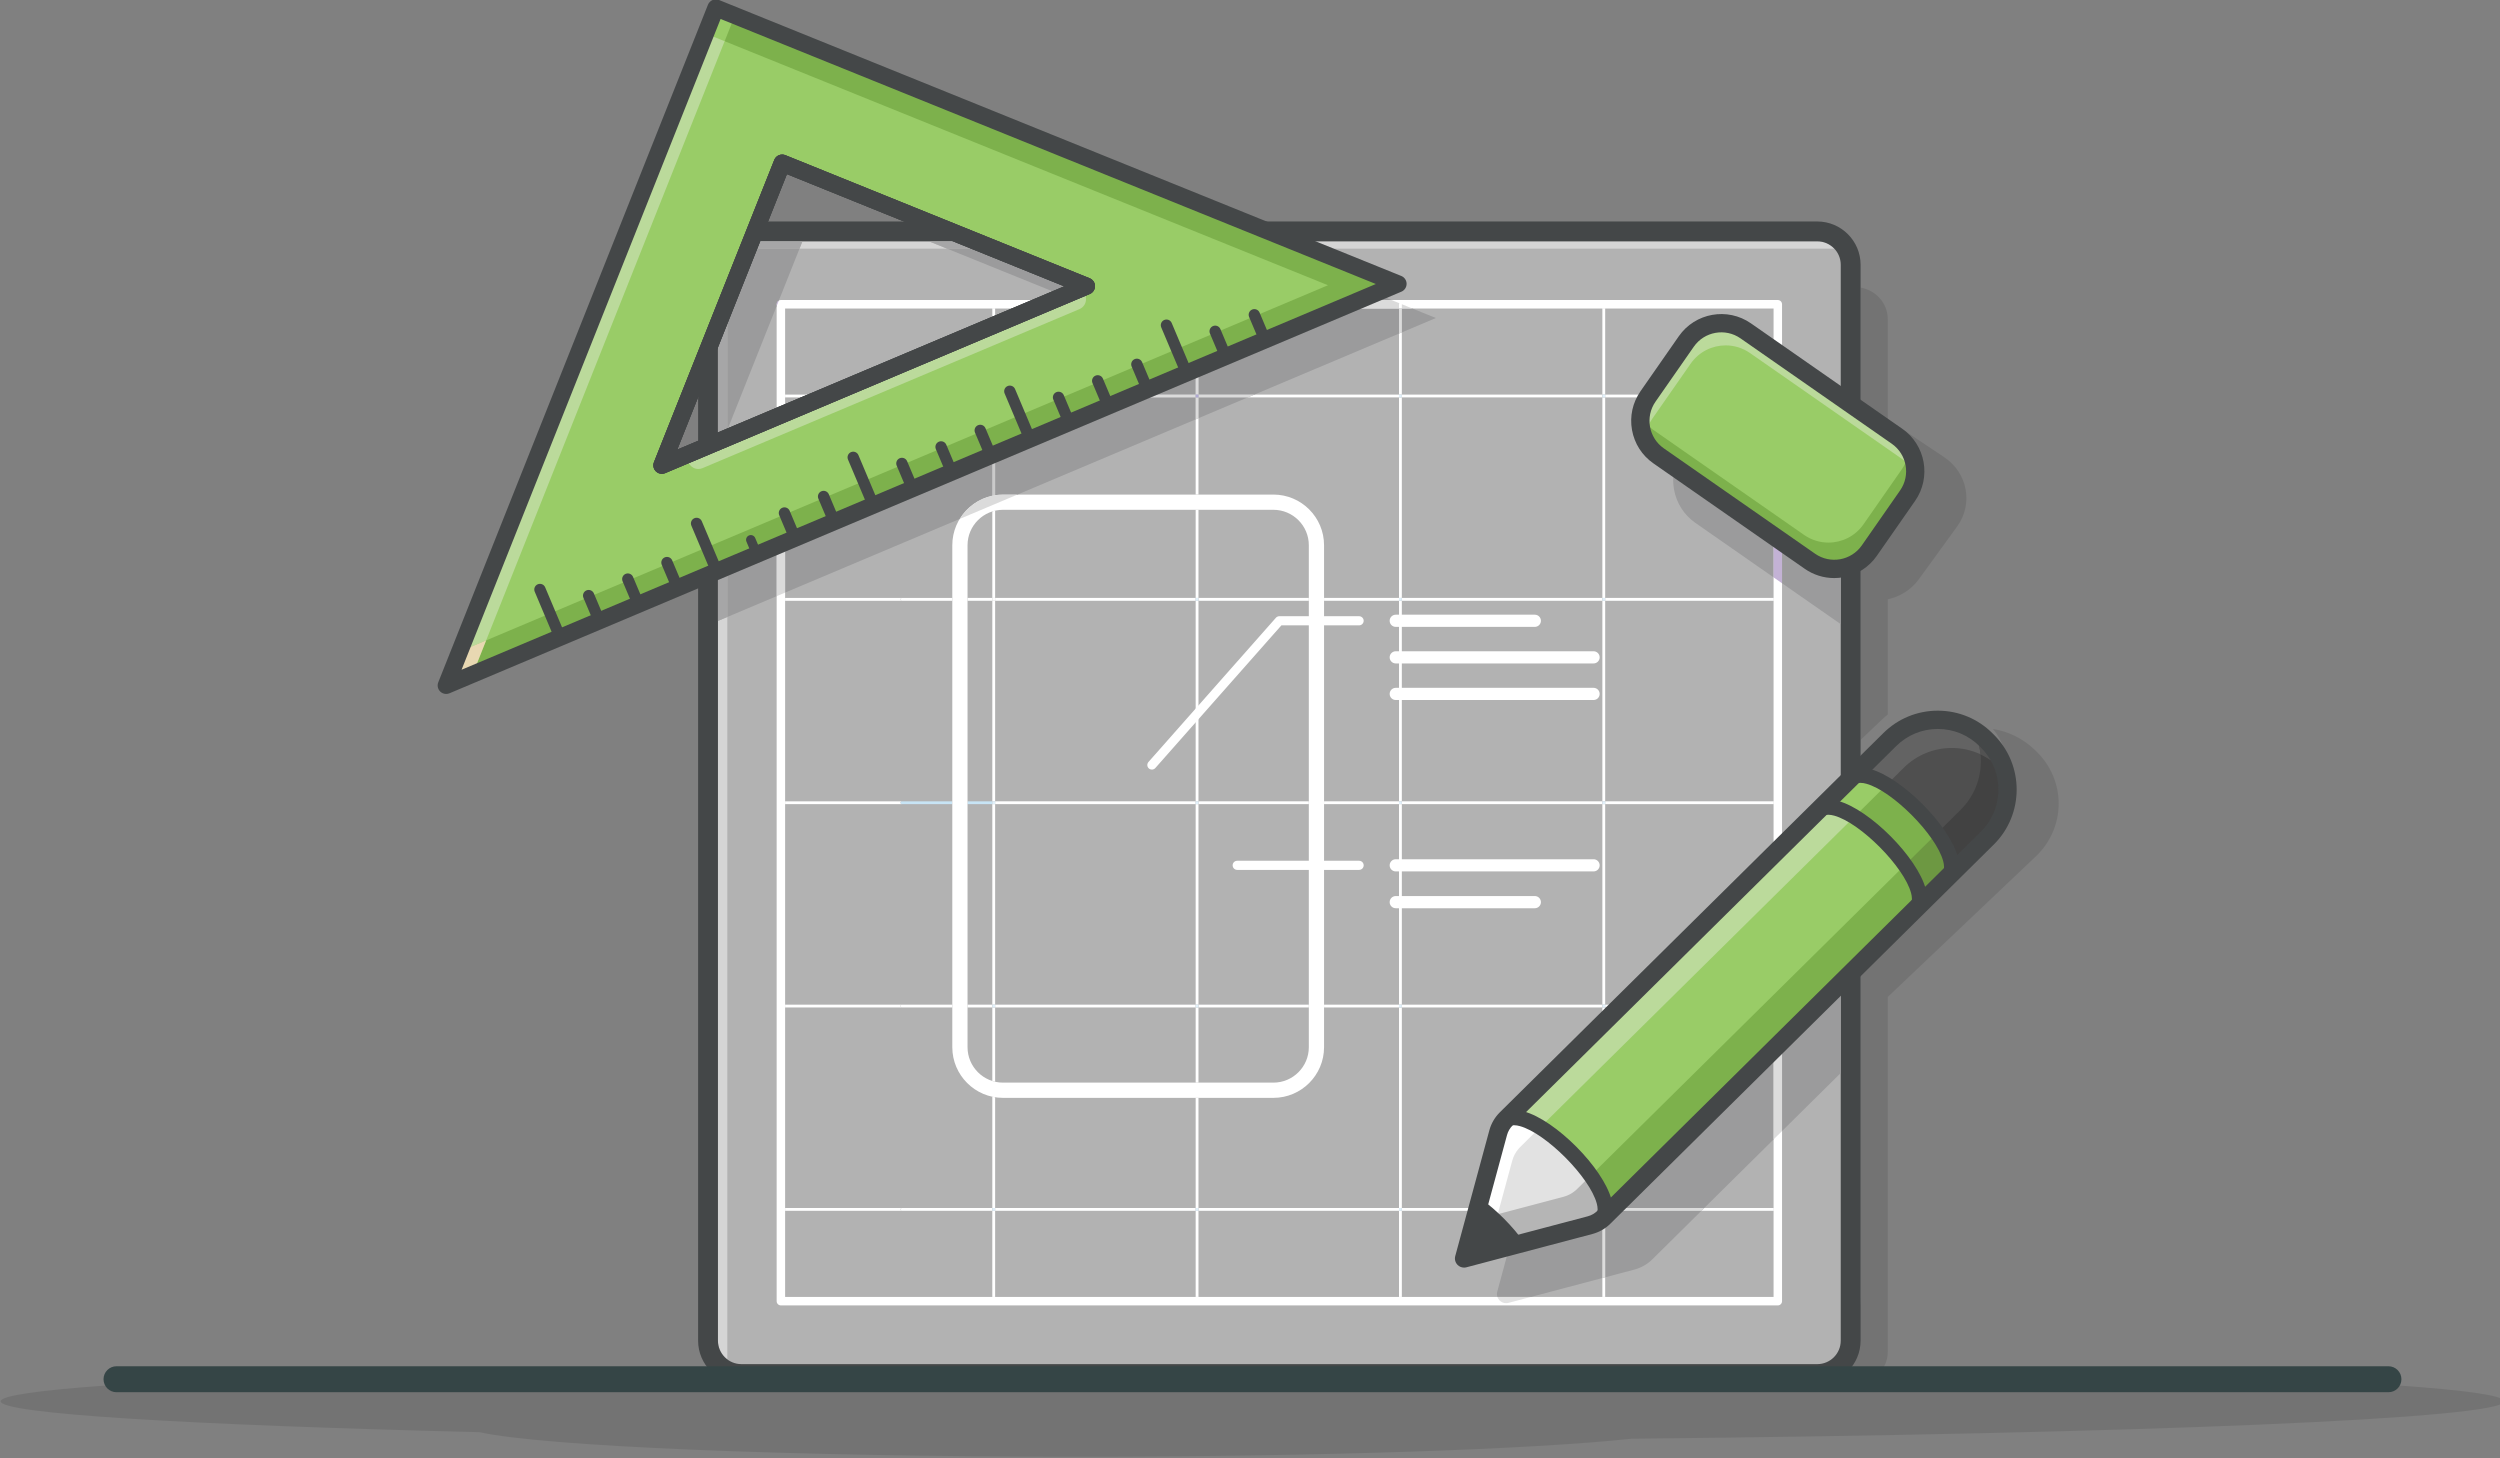 <?xml version="1.0" encoding="UTF-8" standalone="no"?> <svg xmlns="http://www.w3.org/2000/svg" xmlns:xlink="http://www.w3.org/1999/xlink" xmlns:serif="http://www.serif.com/" width="100%" height="100%" viewBox="0 0 600 350" version="1.1" xml:space="preserve" style="fill-rule:evenodd;clip-rule:evenodd;stroke-linejoin:round;stroke-miterlimit:2;"><rect x="0" y="0" width="600" height="350" fill="#808080" stroke="none"/> <g id="infographics"> <g transform="matrix(0.136,0,0,0.136,32.282,-90.908)"> <g> <g transform="matrix(1,0,0,0.96,0,47.014)"> <path d="M3035.09,3191.3L1136.49,3191.3C1103.96,3191.3 1077.55,3164.95 1077.55,3132.41L1077.55,3110.72L2969.62,3110.72C3011.74,3110.72 3046.01,3076.44 3046.01,3034.32L3046.01,2368.78L3145.47,2270.48C3145.06,2271.05 3144.61,2271.62 3144.14,2272.16L3142.91,2273.38L3143.03,2273.34C3143.42,2272.95 3143.78,2272.56 3144.14,2272.16L3199.58,2217.07L3199.7,2217.03C3200.21,2216.52 3200.7,2215.99 3201.15,2215.44L3217.38,2199.4L3269.86,2147.25C3293.54,2123.71 3305.38,2092.78 3305.39,2061.84C3305.39,2035.48 3296.8,2009.11 3279.59,1987.29C3307.41,1992.02 3333.01,2005.24 3353.3,2025.65L3355.97,2028.34C3409.05,2081.76 3408.78,2168.4 3355.36,2221.47L3093.97,2479.95L3093.97,3132.41C3093.97,3164.95 3067.62,3191.3 3035.09,3191.3ZM3046.01,2007.48L3046.01,1656.44C3051.78,1651.93 3056.99,1646.48 3061.39,1640.16L3129.02,1543.09C3129.06,1543.03 3129.1,1542.97 3129.14,1542.91C3129.15,1542.89 3129.17,1542.87 3129.18,1542.86C3129.21,1542.81 3129.24,1542.77 3129.27,1542.72C3129.28,1542.7 3129.3,1542.69 3129.31,1542.67C3129.35,1542.61 3129.39,1542.55 3129.43,1542.49C3129.44,1542.48 3129.44,1542.48 3129.45,1542.47C3129.48,1542.42 3129.52,1542.36 3129.55,1542.31C3129.56,1542.29 3129.58,1542.27 3129.59,1542.25C3129.62,1542.21 3129.65,1542.16 3129.68,1542.12C3129.69,1542.1 3129.7,1542.09 3129.72,1542.07C3129.75,1542.01 3129.79,1541.96 3129.83,1541.9C3129.84,1541.88 3129.86,1541.86 3129.87,1541.84C3129.9,1541.8 3129.92,1541.76 3129.95,1541.72C3129.97,1541.7 3129.98,1541.67 3130,1541.64C3130.02,1541.61 3130.04,1541.58 3130.06,1541.55C3130.1,1541.49 3130.14,1541.43 3130.18,1541.37C3130.2,1541.35 3130.21,1541.33 3130.22,1541.31C3130.25,1541.27 3130.27,1541.24 3130.3,1541.2C3130.31,1541.18 3130.31,1541.17 3130.33,1541.15C3152.17,1507.67 3143.98,1462.81 3111.6,1439.22C3111.59,1439.22 3111.59,1439.21 3111.59,1439.21C3111.52,1439.16 3111.44,1439.11 3111.37,1439.06C3111.36,1439.04 3111.34,1439.03 3111.32,1439.02C3111.29,1439 3111.26,1438.97 3111.23,1438.95C3111.19,1438.93 3111.16,1438.91 3111.13,1438.88C3111.1,1438.86 3111.07,1438.84 3111.03,1438.81C3110.99,1438.78 3110.95,1438.75 3110.91,1438.72C3110.89,1438.71 3110.87,1438.69 3110.84,1438.68C3110.8,1438.64 3110.75,1438.61 3110.7,1438.58C3110.69,1438.57 3110.68,1438.56 3110.67,1438.55C3110.61,1438.51 3110.56,1438.48 3110.5,1438.44C3110.49,1438.43 3110.47,1438.42 3110.46,1438.4C3110.4,1438.36 3110.34,1438.32 3110.28,1438.28L3046.01,1393.51L3046.01,1175.89C3073.32,1181.02 3093.97,1205.01 3093.97,1233.76L3093.97,1418.38L3193.65,1487.82C3235.01,1516.63 3245.22,1573.72 3216.4,1615.09L3148.78,1712.15C3135.24,1731.59 3115.44,1744.13 3093.97,1748.99L3093.97,1960.84C3090.56,1963.56 3087.26,1966.5 3084.09,1969.65L3046.01,2007.48Z" style="fill-opacity:0.1;fill-rule:nonzero;"></path> </g> <path d="M3028.45,1135.65L3028.45,3034.3C3028.45,3066.85 3002.15,3093.2 2969.6,3093.2L1071,3093.2C1038.45,3093.2 1012.05,3066.85 1012.05,3034.3L1012.05,1135.65C1012.05,1103.2 1038.45,1076.8 1071,1076.8L2969.6,1076.8C3002.15,1076.8 3028.45,1103.2 3028.45,1135.65Z" style="fill:rgb(178,178,178);fill-rule:nonzero;"></path> <path d="M1046.19,3067.45C1036.12,3059.89 1029.59,3047.86 1029.59,3034.32L1029.59,1764.2L1046.13,1757.22L1046.13,3064.77C1046.13,3065.67 1046.15,3066.56 1046.19,3067.45ZM1039.61,1443.58L1046.13,1427.21L1046.13,1440.83L1039.61,1443.58ZM2999.71,1107.28L2076.46,1107.28L2044.34,1094.29L2969.62,1094.29C2981.46,1094.29 2992.16,1099.29 2999.71,1107.28ZM1434.05,1107.28L1173.51,1107.28L1178.69,1094.29L1401.94,1094.29L1434.05,1107.28Z" style="fill:rgb(213,213,213);fill-rule:nonzero;"></path> <path d="M1070.98,1094.29C1048.16,1094.29 1029.59,1112.86 1029.59,1135.68L1029.59,3034.32C1029.59,3057.15 1048.16,3075.72 1070.98,3075.72L2969.62,3075.72C2992.44,3075.72 3011.01,3057.15 3011.01,3034.32L3011.01,1135.68C3011.01,1112.86 2992.44,1094.29 2969.62,1094.29L1070.98,1094.29ZM2969.62,3110.72L1070.98,3110.72C1028.86,3110.72 994.587,3076.44 994.587,3034.32L994.587,1135.68C994.587,1093.56 1028.86,1059.29 1070.98,1059.29L2969.62,1059.29C3011.74,1059.29 3046.01,1093.56 3046.01,1135.68L3046.01,3034.32C3046.01,3076.44 3011.74,3110.72 2969.62,3110.72Z" style="fill:rgb(68,71,72);fill-rule:nonzero;"></path> <path d="M1148.14,2957.17L2892.46,2957.17L2892.46,1212.85L1148.14,1212.85L1148.14,2957.17ZM2899.94,2972.12L1140.66,2972.12C1136.54,2972.12 1133.19,2968.77 1133.19,2964.64L1133.19,1205.37C1133.19,1201.24 1136.54,1197.89 1140.66,1197.89L2899.94,1197.89C2904.06,1197.89 2907.41,1201.24 2907.41,1205.37L2907.41,2964.64C2907.41,2968.77 2904.06,2972.12 2899.94,2972.12Z" style="fill:white;fill-rule:nonzero;"></path> <path d="M1354.31,2087.49L1148.14,2087.49L1148.14,2082.51L1443.16,2082.51L1354.31,2082.51C1352.93,2082.51 1351.82,2083.63 1351.82,2085C1351.82,2086.38 1352.93,2087.49 1354.31,2087.49Z" style="fill:white;fill-rule:nonzero;"></path> <path d="M2899.95,2087.49C2901.31,2087.49 2902.43,2086.38 2902.43,2085C2902.43,2083.63 2901.31,2082.51 2899.94,2082.51L2892.46,2082.51L2899.95,2082.51C2901.32,2082.51 2902.44,2083.63 2902.44,2085C2902.44,2086.38 2901.32,2087.49 2899.95,2087.49ZM1148.14,2087.49L1140.65,2087.49C1139.27,2087.49 1138.16,2086.38 1138.16,2085C1138.16,2083.63 1139.27,2082.51 1140.65,2082.51L1148.14,2082.51L1148.14,2087.49Z" style="fill:white;fill-rule:nonzero;"></path> <path d="M1353.95,1728.64L1148.14,1728.64L1148.14,1723.66L1443.16,1723.66L1443.16,1723.68L1354.31,1723.68C1352.93,1723.68 1351.82,1724.79 1351.82,1726.17C1351.82,1727.43 1352.75,1728.46 1353.95,1728.64ZM2892.46,1723.68L2595.31,1723.68L2595.31,1723.66L2892.46,1723.66L2892.46,1723.68ZM2590.33,1723.68L2236.46,1723.68L2236.46,1723.66L2590.33,1723.66L2590.33,1723.68ZM2231.47,1723.68L2099.2,1723.68L2099.2,1723.66L2231.47,1723.66L2231.47,1723.68ZM2072.32,1723.68L1877.6,1723.68L1877.6,1723.66L2072.32,1723.66L2072.32,1723.68ZM1872.62,1723.68L1518.75,1723.68L1518.75,1723.66L1872.62,1723.66L1872.62,1723.68ZM1513.76,1723.68L1470.05,1723.68L1470.05,1723.66L1513.76,1723.66L1513.76,1723.68Z" style="fill:white;fill-rule:nonzero;"></path> <path d="M1148.14,1728.64L1140.65,1728.64C1139.27,1728.64 1138.16,1727.52 1138.16,1726.15C1138.16,1724.77 1139.27,1723.66 1140.65,1723.66L1148.14,1723.66L1148.14,1728.64ZM2902.18,1727.25C2902.34,1726.92 2902.43,1726.56 2902.43,1726.17C2902.43,1724.79 2901.31,1723.68 2899.94,1723.68L2892.46,1723.68L2892.46,1723.66L2899.95,1723.66C2901.32,1723.66 2902.44,1724.77 2902.44,1726.15C2902.44,1726.54 2902.35,1726.92 2902.18,1727.25Z" style="fill:white;fill-rule:nonzero;"></path> <path d="M2669.71,1369.78L2595.31,1369.78L2595.31,1369.77L2669.71,1369.77L2669.71,1369.78ZM2590.33,1369.78L2236.46,1369.78L2236.46,1369.77L2590.33,1369.77L2590.33,1369.78ZM2231.47,1369.78L1964.43,1369.78L1964.43,1369.77L2231.47,1369.77L2231.47,1369.78ZM1214.54,1369.78L1148.14,1369.78L1148.14,1364.8L1226.35,1364.8L1214.54,1369.78Z" style="fill:white;fill-rule:nonzero;"></path> <path d="M1148.14,1369.78L1140.65,1369.78C1139.27,1369.78 1138.16,1368.67 1138.16,1367.29C1138.16,1365.91 1139.27,1364.8 1140.65,1364.8L1148.14,1364.8L1148.14,1369.78Z" style="fill:white;fill-rule:nonzero;"></path> <path d="M2602.07,2446.35L2595.31,2446.35L2595.31,2446.33L2602.09,2446.33L2602.07,2446.35ZM2590.33,2446.35L2236.46,2446.35L2236.46,2446.33L2590.33,2446.33L2590.33,2446.35ZM2231.47,2446.35L2099.2,2446.35L2099.2,2446.33L2231.47,2446.33L2231.47,2446.35ZM2072.32,2446.35L1877.6,2446.35L1877.6,2446.33L2072.32,2446.33L2072.32,2446.35ZM1872.62,2446.35L1518.75,2446.35L1518.75,2446.33L1872.62,2446.33L1872.62,2446.35ZM1513.76,2446.35L1470.05,2446.35L1470.05,2446.33L1513.76,2446.33L1513.76,2446.35ZM1443.16,2446.35L1148.14,2446.35L1148.14,2441.37L1353.99,2441.37C1352.76,2441.53 1351.82,2442.57 1351.82,2443.84C1351.82,2445.22 1352.93,2446.33 1354.31,2446.33L1443.16,2446.33L1443.16,2446.35Z" style="fill:white;fill-rule:nonzero;"></path> <path d="M1148.14,2446.35L1140.65,2446.35C1139.27,2446.35 1138.16,2445.24 1138.16,2443.86C1138.16,2442.48 1139.27,2441.37 1140.65,2441.37L1148.14,2441.37L1148.14,2446.35Z" style="fill:white;fill-rule:nonzero;"></path> <path d="M2892.46,2800.24L2770.08,2800.24L2770.1,2800.22L2892.46,2800.22L2892.46,2800.24Z" style="fill:rgb(152,205,236);fill-rule:nonzero;"></path> <path d="M2901.84,2804.33C2902.21,2803.9 2902.43,2803.34 2902.43,2802.73C2902.43,2801.35 2901.31,2800.24 2899.94,2800.24L2892.46,2800.24L2892.46,2800.22L2899.95,2800.22C2901.32,2800.22 2902.44,2801.34 2902.44,2802.71C2902.44,2803.33 2902.22,2803.9 2901.84,2804.33Z" style="fill:white;fill-rule:nonzero;"></path> <path d="M1354.03,2805.2L1148.14,2805.2L1148.14,2800.22L1513.76,2800.22L1513.76,2800.24L1354.31,2800.24C1352.93,2800.24 1351.82,2801.35 1351.82,2802.73C1351.82,2804.01 1352.79,2805.07 1354.03,2805.2ZM2356.01,2800.24L2236.46,2800.24L2236.46,2800.22L2356.01,2800.22L2356.01,2800.24ZM2231.47,2800.24L1877.6,2800.24L1877.6,2800.22L2231.47,2800.22L2231.47,2800.24ZM1872.62,2800.24L1518.75,2800.24L1518.75,2800.22L1872.62,2800.22L1872.62,2800.24Z" style="fill:white;fill-rule:nonzero;"></path> <path d="M1148.14,2805.2L1140.65,2805.2C1139.27,2805.2 1138.16,2804.09 1138.16,2802.71C1138.16,2801.34 1139.27,2800.22 1140.65,2800.22L1148.14,2800.22L1148.14,2805.2Z" style="fill:white;fill-rule:nonzero;"></path> <rect x="2231.47" y="2805.22" width="4.99" height="151.95" style="fill:white;fill-rule:nonzero;"></rect> <path d="M2233.97,2967.14C2232.59,2967.14 2231.47,2966.03 2231.47,2964.65L2231.47,2957.17L2236.46,2957.17L2236.46,2964.65C2236.46,2966.03 2235.34,2967.14 2233.97,2967.14Z" style="fill:white;fill-rule:nonzero;"></path> <path d="M2236.46,2800.22L2231.47,2800.22L2231.47,2446.35L2236.46,2446.35L2236.46,2800.22ZM2236.46,2441.35L2231.47,2441.35L2231.47,2087.49L2236.46,2087.49L2236.46,2441.35Z" style="fill:white;fill-rule:nonzero;"></path> <rect x="2231.47" y="2446.33" width="4.99" height="0.02" style="fill:rgb(199,228,245);fill-rule:nonzero;"></rect> <path d="M2236.46,2082.51L2231.47,2082.51L2231.47,1728.66L2236.46,1728.66L2236.46,2082.51ZM2236.46,1723.66L2231.47,1723.66L2231.47,1369.78L2236.46,1369.78L2236.46,1723.66ZM2236.46,1364.79L2231.47,1364.79L2231.47,1257.11L2236.46,1255L2236.46,1364.79Z" style="fill:white;fill-rule:nonzero;"></path> <path d="M2236.46,1205.34L2232.19,1203.61C2232.64,1203.15 2233.27,1202.87 2233.97,1202.87C2235.34,1202.87 2236.45,1203.97 2236.46,1205.34Z" style="fill:white;fill-rule:nonzero;"></path> <rect x="2231.47" y="1723.66" width="4.99" height="0.02" style="fill:rgb(199,228,245);fill-rule:nonzero;"></rect> <rect x="2231.47" y="1369.77" width="4.99" height="0.01" style="fill:rgb(199,228,245);fill-rule:nonzero;"></rect> <rect x="2231.47" y="2800.22" width="4.99" height="0.02" style="fill:rgb(199,228,245);fill-rule:nonzero;"></rect> <rect x="1872.62" y="2805.22" width="4.98" height="151.95" style="fill:white;fill-rule:nonzero;"></rect> <path d="M1875.11,2967.14C1873.73,2967.14 1872.62,2966.03 1872.62,2964.65L1872.62,2957.17L1877.6,2957.17L1877.6,2964.65C1877.6,2966.03 1876.49,2967.14 1875.11,2967.14Z" style="fill:white;fill-rule:nonzero;"></path> <path d="M1877.6,2800.22L1872.62,2800.22L1872.62,2605.85L1877.6,2605.85L1877.6,2800.22ZM1877.6,2578.96L1872.62,2578.96L1872.62,2446.35L1877.6,2446.35L1877.6,2578.96ZM1877.6,2441.35L1872.62,2441.35L1872.62,2087.49L1877.6,2087.49L1877.6,2441.35Z" style="fill:white;fill-rule:nonzero;"></path> <rect x="1872.62" y="2446.33" width="4.98" height="0.02" style="fill:rgb(199,228,245);fill-rule:nonzero;"></rect> <rect x="1872.62" y="2800.22" width="4.98" height="0.02" style="fill:rgb(199,228,245);fill-rule:nonzero;"></rect> <path d="M1877.6,2082.51L1872.62,2082.51L1872.62,1728.66L1877.6,1728.66L1877.6,2082.51ZM1877.6,1723.66L1872.62,1723.66L1872.62,1568.09L1877.6,1568.09L1877.6,1723.66ZM1877.6,1541.21L1872.62,1541.21L1872.62,1408.51L1877.6,1406.41L1877.6,1541.21Z" style="fill:white;fill-rule:nonzero;"></path> <rect x="1872.62" y="1723.66" width="4.98" height="0.02" style="fill:rgb(199,228,245);fill-rule:nonzero;"></rect> <rect x="1513.76" y="2805.22" width="4.99" height="151.95" style="fill:white;fill-rule:nonzero;"></rect> <path d="M1516.25,2967.14C1514.88,2967.14 1513.76,2966.03 1513.76,2964.65L1513.76,2957.17L1518.75,2957.17L1518.75,2964.65C1518.75,2966.03 1517.63,2967.14 1516.25,2967.14Z" style="fill:white;fill-rule:nonzero;"></path> <path d="M1518.75,2800.22L1513.76,2800.22L1513.76,2603.86C1515.41,2604.21 1517.07,2604.52 1518.75,2604.78L1518.75,2800.22ZM1518.75,2577.42C1517.06,2577.04 1515.4,2576.59 1513.76,2576.07L1513.76,2446.35L1518.75,2446.35L1518.75,2577.42ZM1518.75,2441.35L1513.76,2441.35L1513.76,2087.49L1518.75,2087.49L1518.75,2441.35Z" style="fill:white;fill-rule:nonzero;"></path> <rect x="1513.76" y="2446.33" width="4.99" height="0.02" style="fill:rgb(199,228,245);fill-rule:nonzero;"></rect> <rect x="1513.76" y="2800.22" width="4.99" height="0.02" style="fill:rgb(199,228,245);fill-rule:nonzero;"></rect> <path d="M1518.75,2082.51L1513.76,2082.51L1513.76,1728.66L1518.75,1728.66L1518.75,2082.51ZM1518.75,1723.66L1513.76,1723.66L1513.76,1570.99C1515.4,1570.47 1517.06,1570.02 1518.75,1569.64L1518.75,1723.66ZM1513.76,1243.54L1513.76,1212.85L1518.75,1212.85L1518.75,1241.44L1513.76,1243.54Z" style="fill:white;fill-rule:nonzero;"></path> <path d="M1518.75,1212.85L1513.76,1212.85L1513.76,1205.36C1513.76,1203.98 1514.88,1202.87 1516.25,1202.87C1517.63,1202.87 1518.75,1203.98 1518.75,1205.36L1518.75,1212.85Z" style="fill:white;fill-rule:nonzero;"></path> <rect x="1513.76" y="1723.66" width="4.99" height="0.02" style="fill:rgb(199,228,245);fill-rule:nonzero;"></rect> <path d="M2595.31,2957.17L2590.33,2957.17L2590.33,2923.82L2595.31,2922.5L2595.31,2957.17Z" style="fill:white;fill-rule:nonzero;"></path> <path d="M2592.82,2967.14C2591.44,2967.14 2590.33,2966.03 2590.33,2964.65L2590.33,2957.17L2595.31,2957.17L2595.31,2964.65C2595.31,2966.03 2594.2,2967.14 2592.82,2967.14Z" style="fill:white;fill-rule:nonzero;"></path> <path d="M2590.33,2457.95L2590.33,2446.35L2595.31,2446.35L2595.31,2453.03L2590.33,2457.95ZM2595.31,2441.35L2590.33,2441.35L2590.33,2087.49L2595.31,2087.49L2595.31,2441.35Z" style="fill:white;fill-rule:nonzero;"></path> <rect x="2590.33" y="2446.33" width="4.98" height="0.02" style="fill:rgb(199,228,245);fill-rule:nonzero;"></rect> <path d="M2595.31,2082.51L2590.33,2082.51L2590.33,1728.66L2595.31,1728.66L2595.31,2082.51ZM2595.31,1723.66L2590.33,1723.66L2590.33,1369.78L2595.31,1369.78L2595.31,1723.66ZM2595.31,1364.79L2590.33,1364.79L2590.33,1212.85L2595.31,1212.85L2595.31,1364.79Z" style="fill:white;fill-rule:nonzero;"></path> <path d="M2595.31,1212.85L2590.33,1212.85L2590.33,1205.36C2590.33,1203.98 2591.44,1202.87 2592.82,1202.87C2594.2,1202.87 2595.31,1203.98 2595.31,1205.36L2595.31,1212.85Z" style="fill:white;fill-rule:nonzero;"></path> <rect x="2590.33" y="1723.66" width="4.98" height="0.02" style="fill:rgb(199,228,245);fill-rule:nonzero;"></rect> <rect x="2590.33" y="1369.77" width="4.98" height="0.01" style="fill:rgb(199,228,245);fill-rule:nonzero;"></rect> <rect x="2595.31" y="2082.51" width="297.15" height="4.98" style="fill:white;fill-rule:nonzero;"></rect> <path d="M2899.95,2087.49L2892.46,2087.49L2892.46,2082.51L2899.94,2082.51C2901.31,2082.51 2902.43,2083.63 2902.43,2085C2902.43,2086.38 2901.31,2087.49 2899.94,2087.49" style="fill:white;fill-rule:nonzero;"></path> <rect x="2236.46" y="2082.51" width="353.87" height="4.98" style="fill:white;fill-rule:nonzero;"></rect> <path d="M2231.47,2087.49L2099.2,2087.49L2099.2,2082.51L2231.47,2082.51L2231.47,2087.49ZM2072.32,2087.49L1877.6,2087.49L1877.6,2082.51L2072.32,2082.51L2072.32,2087.49Z" style="fill:white;fill-rule:nonzero;"></path> <rect x="2231.47" y="2082.51" width="4.99" height="4.98" style="fill:rgb(225,240,250);fill-rule:nonzero;"></rect> <rect x="1518.75" y="2082.51" width="353.87" height="4.98" style="fill:white;fill-rule:nonzero;"></rect> <path d="M1513.76,2087.49L1470.05,2087.49L1470.05,2082.51L1513.76,2082.51L1513.76,2087.49ZM1443.16,2087.49L1354.31,2087.49C1352.93,2087.49 1351.82,2086.38 1351.82,2085C1351.82,2083.63 1352.93,2082.51 1354.31,2082.51L1443.16,2082.51L1443.16,2087.49Z" style="fill:rgb(199,228,245);fill-rule:nonzero;"></path> <rect x="1872.62" y="2082.51" width="4.98" height="4.98" style="fill:rgb(225,240,250);fill-rule:nonzero;"></rect> <rect x="1513.76" y="2082.51" width="4.99" height="4.98" style="fill:rgb(225,240,250);fill-rule:nonzero;"></rect> <rect x="2590.33" y="2082.51" width="4.98" height="4.98" style="fill:rgb(225,240,250);fill-rule:nonzero;"></rect> <path d="M2892.46,1728.66L2595.31,1728.66L2595.31,1728.64L2892.46,1728.64L2892.46,1728.66ZM2590.33,1728.66L2236.46,1728.66L2236.46,1728.64L2590.33,1728.64L2590.33,1728.66ZM2231.47,1728.66L2099.2,1728.66L2099.2,1728.64L2231.47,1728.64L2231.47,1728.66Z" style="fill:rgb(152,205,236);fill-rule:nonzero;"></path> <path d="M2899.94,1728.66L2892.46,1728.66L2892.46,1728.64L2899.95,1728.64C2900.93,1728.64 2901.78,1728.07 2902.18,1727.25C2901.78,1728.08 2900.93,1728.66 2899.94,1728.66Z" style="fill:white;fill-rule:nonzero;"></path> <path d="M2892.46,1728.64L2595.31,1728.64L2595.31,1723.68L2892.46,1723.68L2892.46,1728.64ZM2590.33,1728.64L2236.46,1728.64L2236.46,1723.68L2590.33,1723.68L2590.33,1728.64ZM2231.47,1728.64L2099.2,1728.64L2099.2,1723.68L2231.47,1723.68L2231.47,1728.64Z" style="fill:white;fill-rule:nonzero;"></path> <path d="M2899.95,1728.64L2892.46,1728.64L2892.46,1723.68L2899.94,1723.68C2901.31,1723.68 2902.43,1724.79 2902.43,1726.17C2902.43,1726.56 2902.34,1726.92 2902.18,1727.25C2901.78,1728.07 2900.93,1728.64 2899.95,1728.64Z" style="fill:white;fill-rule:nonzero;"></path> <rect x="2231.47" y="1728.64" width="4.99" height="0.02" style="fill:rgb(199,228,245);fill-rule:nonzero;"></rect> <rect x="2231.47" y="1723.68" width="4.99" height="4.96" style="fill:rgb(225,240,250);fill-rule:nonzero;"></rect> <rect x="2590.33" y="1728.64" width="4.98" height="0.02" style="fill:rgb(199,228,245);fill-rule:nonzero;"></rect> <rect x="2590.33" y="1723.68" width="4.98" height="4.96" style="fill:rgb(225,240,250);fill-rule:nonzero;"></rect> <path d="M2072.32,1728.66L1877.6,1728.66L1877.6,1728.64L2072.32,1728.64L2072.32,1728.66ZM1872.62,1728.66L1518.75,1728.66L1518.75,1728.64L1872.62,1728.64L1872.62,1728.66ZM1513.76,1728.66L1470.05,1728.66L1470.05,1728.64L1513.76,1728.64L1513.76,1728.66Z" style="fill:rgb(152,205,236);fill-rule:nonzero;"></path> <path d="M2072.32,1728.64L1877.6,1728.64L1877.6,1723.68L2072.32,1723.68L2072.32,1728.64ZM1872.62,1728.64L1518.75,1728.64L1518.75,1723.68L1872.62,1723.68L1872.62,1728.64ZM1513.76,1728.64L1470.05,1728.64L1470.05,1723.68L1513.76,1723.68L1513.76,1728.64Z" style="fill:white;fill-rule:nonzero;"></path> <rect x="1872.62" y="1728.64" width="4.98" height="0.02" style="fill:rgb(199,228,245);fill-rule:nonzero;"></rect> <rect x="1872.62" y="1723.68" width="4.98" height="4.96" style="fill:rgb(225,240,250);fill-rule:nonzero;"></rect> <rect x="1513.76" y="1728.64" width="4.99" height="0.02" style="fill:rgb(199,228,245);fill-rule:nonzero;"></rect> <rect x="1513.76" y="1723.68" width="4.99" height="4.96" style="fill:white;fill-rule:nonzero;"></rect> <path d="M1443.16,1728.66L1354.31,1728.66C1354.19,1728.66 1354.07,1728.65 1353.95,1728.64L1443.16,1728.64L1443.16,1728.66Z" style="fill:rgb(152,205,236);fill-rule:nonzero;"></path> <path d="M1443.16,1728.64L1353.95,1728.64C1352.75,1728.46 1351.82,1727.43 1351.82,1726.17C1351.82,1724.79 1352.93,1723.68 1354.31,1723.68L1443.16,1723.68L1443.16,1728.64Z" style="fill:white;fill-rule:nonzero;"></path> <path d="M2673.14,1364.8L2595.31,1364.8L2595.31,1364.79L2673.14,1364.79L2673.14,1364.8ZM2590.33,1364.8L2236.46,1364.8L2236.46,1364.79L2590.33,1364.79L2590.33,1364.8ZM2231.47,1364.8L1976.23,1364.8L1976.24,1364.79L2231.47,1364.79L2231.47,1364.8Z" style="fill:rgb(152,205,236);fill-rule:nonzero;"></path> <path d="M2669.71,1369.77L2595.31,1369.77L2595.31,1364.8L2673.14,1364.8L2670.85,1368.08C2670.46,1368.64 2670.08,1369.21 2669.71,1369.77ZM2590.33,1369.77L2236.46,1369.77L2236.46,1364.8L2590.33,1364.8L2590.33,1369.77ZM2231.47,1369.77L1964.43,1369.77L1976.23,1364.8L2231.47,1364.8L2231.47,1369.77Z" style="fill:white;fill-rule:nonzero;"></path> <rect x="2231.47" y="1364.79" width="4.99" height="0.01" style="fill:rgb(199,228,245);fill-rule:nonzero;"></rect> <rect x="2231.47" y="1364.8" width="4.99" height="4.97" style="fill:rgb(225,240,250);fill-rule:nonzero;"></rect> <rect x="2590.33" y="1364.79" width="4.98" height="0.01" style="fill:rgb(199,228,245);fill-rule:nonzero;"></rect> <rect x="2590.33" y="1364.8" width="4.98" height="4.97" style="fill:rgb(225,240,250);fill-rule:nonzero;"></rect> <path d="M2607.11,2441.37L2595.31,2441.37L2595.31,2441.35L2607.13,2441.35L2607.11,2441.37ZM2590.33,2441.37L2236.46,2441.37L2236.46,2441.35L2590.33,2441.35L2590.33,2441.37ZM2231.47,2441.37L2099.2,2441.37L2099.2,2441.35L2231.47,2441.35L2231.47,2441.37Z" style="fill:rgb(152,205,236);fill-rule:nonzero;"></path> <path d="M2602.09,2446.33L2595.31,2446.33L2595.31,2441.37L2607.11,2441.37L2602.09,2446.33ZM2590.33,2446.33L2236.46,2446.33L2236.46,2441.37L2590.33,2441.37L2590.33,2446.33ZM2231.47,2446.33L2099.2,2446.33L2099.2,2441.37L2231.47,2441.37L2231.47,2446.33Z" style="fill:white;fill-rule:nonzero;"></path> <rect x="2231.47" y="2441.35" width="4.99" height="0.02" style="fill:rgb(199,228,245);fill-rule:nonzero;"></rect> <rect x="2231.47" y="2441.37" width="4.99" height="4.96" style="fill:rgb(225,240,250);fill-rule:nonzero;"></rect> <rect x="2590.33" y="2441.35" width="4.98" height="0.02" style="fill:rgb(199,228,245);fill-rule:nonzero;"></rect> <rect x="2590.33" y="2441.37" width="4.98" height="4.96" style="fill:rgb(225,240,250);fill-rule:nonzero;"></rect> <path d="M2072.32,2441.37L1877.6,2441.37L1877.6,2441.35L2072.32,2441.35L2072.32,2441.37ZM1872.62,2441.37L1518.75,2441.37L1518.75,2441.35L1872.62,2441.35L1872.62,2441.37ZM1513.76,2441.37L1470.05,2441.37L1470.05,2441.35L1513.76,2441.35L1513.76,2441.37Z" style="fill:rgb(152,205,236);fill-rule:nonzero;"></path> <path d="M2072.32,2446.33L1877.6,2446.33L1877.6,2441.37L2072.32,2441.37L2072.32,2446.33ZM1872.62,2446.33L1518.75,2446.33L1518.75,2441.37L1872.62,2441.37L1872.62,2446.33ZM1513.76,2446.33L1470.05,2446.33L1470.05,2441.37L1513.76,2441.37L1513.76,2446.33Z" style="fill:white;fill-rule:nonzero;"></path> <rect x="1872.62" y="2441.35" width="4.98" height="0.02" style="fill:rgb(199,228,245);fill-rule:nonzero;"></rect> <rect x="1872.62" y="2441.37" width="4.98" height="4.96" style="fill:rgb(225,240,250);fill-rule:nonzero;"></rect> <rect x="1513.76" y="2441.35" width="4.99" height="0.02" style="fill:rgb(199,228,245);fill-rule:nonzero;"></rect> <rect x="1513.76" y="2441.37" width="4.99" height="4.96" style="fill:rgb(225,240,250);fill-rule:nonzero;"></rect> <path d="M1443.16,2441.37L1353.99,2441.37C1354.1,2441.36 1354.2,2441.35 1354.31,2441.35L1443.16,2441.35L1443.16,2441.37Z" style="fill:rgb(152,205,236);fill-rule:nonzero;"></path> <path d="M1443.16,2446.33L1354.31,2446.33C1352.93,2446.33 1351.82,2445.22 1351.82,2443.84C1351.82,2442.57 1352.76,2441.53 1353.99,2441.37L1443.16,2441.37L1443.16,2446.33Z" style="fill:white;fill-rule:nonzero;"></path> <path d="M2892.46,2805.22L2765.04,2805.22L2765.06,2805.2L2892.46,2805.2L2892.46,2805.22Z" style="fill:rgb(152,205,236);fill-rule:nonzero;"></path> <path d="M2899.94,2805.22L2892.46,2805.22L2892.46,2805.2L2899.95,2805.2C2900.71,2805.2 2901.39,2804.87 2901.84,2804.33C2901.39,2804.87 2900.7,2805.22 2899.94,2805.22Z" style="fill:white;fill-rule:nonzero;"></path> <path d="M2892.46,2805.2L2765.06,2805.2L2770.08,2800.24L2892.46,2800.24L2892.46,2805.2Z" style="fill:white;fill-rule:nonzero;"></path> <path d="M2899.95,2805.2L2892.46,2805.2L2892.46,2800.24L2899.94,2800.24C2901.31,2800.24 2902.43,2801.35 2902.43,2802.73C2902.43,2803.34 2902.21,2803.9 2901.84,2804.33C2901.39,2804.87 2900.71,2805.2 2899.95,2805.2Z" style="fill:white;fill-rule:nonzero;"></path> <path d="M2354.66,2805.22L2236.46,2805.22L2236.46,2805.2L2354.66,2805.2L2354.66,2805.22ZM2231.47,2805.22L1877.6,2805.22L1877.6,2805.2L2231.47,2805.2L2231.47,2805.22ZM1872.62,2805.22L1518.75,2805.22L1518.75,2805.2L1872.62,2805.2L1872.62,2805.22ZM1513.76,2805.22L1354.31,2805.22C1354.22,2805.22 1354.12,2805.21 1354.03,2805.2L1513.76,2805.2L1513.76,2805.22Z" style="fill:rgb(152,205,236);fill-rule:nonzero;"></path> <path d="M2354.66,2805.2L2236.46,2805.2L2236.46,2800.24L2356.01,2800.24L2354.66,2805.2ZM2231.47,2805.2L1877.6,2805.2L1877.6,2800.24L2231.47,2800.24L2231.47,2805.2ZM1872.62,2805.2L1518.75,2805.2L1518.75,2800.24L1872.62,2800.24L1872.62,2805.2ZM1513.76,2805.2L1354.03,2805.2C1352.79,2805.07 1351.82,2804.01 1351.82,2802.73C1351.82,2801.35 1352.93,2800.24 1354.31,2800.24L1513.76,2800.24L1513.76,2805.2Z" style="fill:white;fill-rule:nonzero;"></path> <rect x="2231.47" y="2805.2" width="4.99" height="0.02" style="fill:rgb(199,228,245);fill-rule:nonzero;"></rect> <rect x="2231.47" y="2800.24" width="4.99" height="4.96" style="fill:rgb(225,240,250);fill-rule:nonzero;"></rect> <rect x="1872.62" y="2805.2" width="4.98" height="0.02" style="fill:rgb(199,228,245);fill-rule:nonzero;"></rect> <rect x="1872.62" y="2800.24" width="4.98" height="4.96" style="fill:rgb(225,240,250);fill-rule:nonzero;"></rect> <rect x="1513.76" y="2805.2" width="4.99" height="0.02" style="fill:rgb(199,228,245);fill-rule:nonzero;"></rect> <rect x="1513.76" y="2800.24" width="4.99" height="4.96" style="fill:rgb(225,240,250);fill-rule:nonzero;"></rect> <path d="M1532.57,1568.09C1498.1,1568.09 1470.05,1596.14 1470.05,1630.62L1470.05,2516.44C1470.05,2550.92 1498.1,2578.96 1532.57,2578.96L2009.8,2578.96C2044.27,2578.96 2072.32,2550.92 2072.32,2516.44L2072.32,1630.62C2072.32,1596.14 2044.27,1568.09 2009.8,1568.09L1532.57,1568.09ZM2009.8,2605.85L1532.57,2605.85C1483.27,2605.85 1443.16,2565.74 1443.16,2516.44L1443.16,1630.62C1443.16,1581.32 1483.27,1541.21 1532.57,1541.21L2009.8,1541.21C2059.1,1541.21 2099.2,1581.32 2099.2,1630.62L2099.2,2516.44C2099.2,2565.74 2059.1,2605.85 2009.8,2605.85Z" style="fill:white;fill-rule:nonzero;"></path> <path d="M2471.14,1774.7L2225.73,1774.7C2219.79,1774.7 2214.98,1769.88 2214.98,1763.94C2214.98,1758.01 2219.79,1753.19 2225.73,1753.19L2471.14,1753.19C2477.08,1753.19 2481.9,1758.01 2481.9,1763.94C2481.9,1769.88 2477.08,1774.7 2471.14,1774.7Z" style="fill:white;fill-rule:nonzero;"></path> <path d="M2574.81,1839.23L2225.73,1839.23C2219.79,1839.23 2214.98,1834.41 2214.98,1828.48C2214.98,1822.54 2219.79,1817.72 2225.73,1817.72L2574.81,1817.72C2580.75,1817.72 2585.57,1822.54 2585.57,1828.48C2585.57,1834.41 2580.75,1839.23 2574.81,1839.23Z" style="fill:white;fill-rule:nonzero;"></path> <path d="M2574.81,1903.76L2225.73,1903.76C2219.79,1903.76 2214.98,1898.94 2214.98,1893C2214.98,1887.06 2219.79,1882.25 2225.73,1882.25L2574.81,1882.25C2580.75,1882.25 2585.57,1887.06 2585.57,1893C2585.57,1898.94 2580.75,1903.76 2574.81,1903.76Z" style="fill:white;fill-rule:nonzero;"></path> <path d="M2574.81,2206.25L2225.73,2206.25C2219.79,2206.25 2214.98,2201.43 2214.98,2195.5C2214.98,2189.56 2219.79,2184.74 2225.73,2184.74L2574.81,2184.74C2580.75,2184.74 2585.57,2189.56 2585.57,2195.5C2585.57,2201.43 2580.75,2206.25 2574.81,2206.25Z" style="fill:white;fill-rule:nonzero;"></path> <path d="M2471.14,2271.21L2225.73,2271.21C2219.79,2271.21 2214.98,2266.4 2214.98,2260.46C2214.98,2254.52 2219.79,2249.7 2225.73,2249.7L2471.14,2249.7C2477.08,2249.7 2481.9,2254.52 2481.9,2260.46C2481.9,2266.4 2477.08,2271.21 2471.14,2271.21Z" style="fill:white;fill-rule:nonzero;"></path> <path d="M1795.38,2026.54C1793.48,2026.54 1791.58,2025.88 1790.04,2024.52C1786.7,2021.57 1786.39,2016.47 1789.34,2013.13L2014.25,1758.6C2015.79,1756.87 2017.99,1755.88 2020.3,1755.88L2161.05,1755.88C2165.5,1755.88 2169.11,1759.49 2169.11,1763.94C2169.11,1768.4 2165.5,1772.01 2161.05,1772.01L2023.93,1772.01L1801.43,2023.82C1799.83,2025.62 1797.61,2026.54 1795.38,2026.54Z" style="fill:white;fill-rule:nonzero;"></path> <path d="M2161.05,2203.56L1945.95,2203.56C1941.49,2203.56 1937.88,2199.95 1937.88,2195.5C1937.88,2191.04 1941.49,2187.43 1945.95,2187.43L2161.05,2187.43C2165.5,2187.43 2169.11,2191.04 2169.11,2195.5C2169.11,2199.95 2165.5,2203.56 2161.05,2203.56Z" style="fill:white;fill-rule:nonzero;"></path> <path d="M2464.2,2957.17L2405.13,2957.17C2404.13,2954.2 2404.01,2950.95 2404.85,2947.8L2426.49,2868.06L2568.69,2830.43C2576.63,2828.35 2583.93,2824.51 2590.1,2819.19C2590.18,2819.13 2590.25,2819.07 2590.33,2819L2590.33,2923.82L2464.2,2957.17ZM2595.31,2922.5L2595.31,2814.23L2604.43,2805.22L2765.04,2805.22L2678.6,2890.7C2669.85,2899.4 2658.9,2905.7 2646.95,2908.85L2595.31,2922.5Z" style="fill:rgb(155,155,156);fill-rule:nonzero;"></path> <path d="M2420.45,2968.15C2416.2,2968.15 2412.05,2966.5 2409,2963.4C2407.21,2961.61 2405.9,2959.47 2405.13,2957.17L2464.2,2957.17L2424.55,2967.65C2423.2,2968 2421.8,2968.15 2420.45,2968.15Z" style="fill:rgb(226,226,226);fill-rule:nonzero;"></path> <path d="M2590.33,2923.82L2590.33,2819C2591.29,2818.19 2592.18,2817.32 2593.08,2816.44L2595.31,2814.23L2595.31,2922.5L2590.33,2923.82Z" style="fill:rgb(220,220,220);fill-rule:nonzero;"></path> <path d="M2770.1,2800.22L2609.49,2800.22L2892.46,2520.54L2892.46,2679.22L2770.1,2800.22ZM2907.41,2664.44L2907.41,2505.76L3011.01,2403.37L3011.01,2561.99L2907.41,2664.44Z" style="fill:rgb(155,155,156);fill-rule:nonzero;"></path> <path d="M2892.46,2679.22L2892.46,2520.54L2907.41,2505.76L2907.41,2664.44L2892.46,2679.22Z" style="fill:rgb(220,220,220);fill-rule:nonzero;"></path> <path d="M2770.08,2800.24L2609.47,2800.24L2609.49,2800.22L2770.1,2800.22L2770.08,2800.24Z" style="fill:rgb(123,143,200);fill-rule:nonzero;"></path> <path d="M2765.04,2805.22L2604.43,2805.22L2604.45,2805.2L2765.06,2805.2L2765.04,2805.22Z" style="fill:rgb(123,143,200);fill-rule:nonzero;"></path> <path d="M2765.06,2805.2L2604.45,2805.2L2609.47,2800.24L2770.08,2800.24L2765.06,2805.2Z" style="fill:rgb(220,220,220);fill-rule:nonzero;"></path> <path d="M3011.01,1769.9L2907.41,1697.73L2907.41,1624.64L2956.59,1658.9C2957.4,1659.46 2958.21,1660 2959.03,1660.53C2971.55,1668.55 2985.62,1672.41 2999.56,1672.41C3003.4,1672.41 3007.23,1672.12 3011.01,1671.54L3011.01,1769.9ZM2892.46,1687.31L2754.5,1591.21C2734.5,1577.26 2721.1,1556.31 2716.8,1532.31C2714.42,1518.99 2714.98,1505.6 2718.32,1492.91L2892.46,1614.22L2892.46,1687.31Z" style="fill:rgb(155,155,156);fill-rule:nonzero;"></path> <path d="M2907.41,1697.73L2892.46,1687.31L2892.46,1614.22L2907.41,1624.64L2907.41,1697.73Z" style="fill:rgb(195,178,213);fill-rule:nonzero;"></path> <path d="M1046.13,1757.22L1046.13,1668.76L1133.19,1632.03L1133.19,1720.49L1046.13,1757.22ZM1148.14,1714.18L1148.14,1625.72L1513.76,1471.47L1513.76,1543.2C1489.43,1548.43 1468.74,1563.59 1456.17,1584.22L1148.14,1714.18ZM1518.75,1542.28L1518.75,1469.36L1754.79,1369.78L1872.62,1369.78L1872.62,1408.51L1558.11,1541.21L1532.57,1541.21C1527.87,1541.21 1523.25,1541.58 1518.75,1542.28ZM1877.6,1406.41L1877.6,1369.78L1964.43,1369.78L1877.6,1406.41Z" style="fill:rgb(155,155,156);fill-rule:nonzero;"></path> <path d="M1029.59,1764.2L1029.59,1675.74L1046.13,1668.76L1046.13,1757.22L1029.59,1764.2Z" style="fill:rgb(166,166,167);fill-rule:nonzero;"></path> <path d="M1133.19,1720.49L1133.19,1632.03L1148.14,1625.72L1148.14,1714.18L1133.19,1720.49Z" style="fill:rgb(219,219,219);fill-rule:nonzero;"></path> <path d="M1964.43,1369.78L1877.6,1369.78L1877.6,1369.77L1964.43,1369.77L1964.43,1369.78ZM1872.62,1369.78L1754.79,1369.78L1754.8,1369.77L1872.62,1369.77L1872.62,1369.78Z" style="fill:rgb(123,143,200);fill-rule:nonzero;"></path> <path d="M1872.62,1408.51L1872.62,1369.78L1877.6,1369.78L1877.6,1406.41L1872.62,1408.51Z" style="fill:rgb(219,219,219);fill-rule:nonzero;"></path> <rect x="1872.62" y="1369.77" width="4.98" height="0.01" style="fill:rgb(156,159,206);fill-rule:nonzero;"></rect> <path d="M1513.76,1543.2L1513.76,1471.47L1518.75,1469.36L1518.75,1542.28C1517.07,1542.54 1515.41,1542.85 1513.76,1543.2Z" style="fill:rgb(202,202,202);fill-rule:nonzero;"></path> <path d="M1976.24,1364.79L1877.6,1364.79L1877.6,1317.96L2126.76,1212.85L2231.47,1212.85L2231.47,1257.11L1976.24,1364.79ZM1872.62,1364.79L1766.6,1364.79L1872.62,1320.07L1872.62,1364.79ZM2236.46,1255L2236.46,1212.85L2255.01,1212.85L2296.55,1229.65L2236.46,1255ZM2218.05,1197.89L2162.2,1197.89L2189.54,1186.36L2218.05,1197.89ZM1639.61,1190.45L1434.05,1107.28L1516.48,1107.28L1679.97,1173.42L1639.61,1190.45Z" style="fill:rgb(155,155,156);fill-rule:nonzero;"></path> <path d="M1516.48,1107.28L1434.05,1107.28L1401.94,1094.29L1484.36,1094.29L1516.48,1107.28Z" style="fill:rgb(166,166,167);fill-rule:nonzero;"></path> <path d="M2255.01,1212.85L2236.46,1212.85L2236.46,1205.34L2255.01,1212.85ZM2231.47,1212.85L2126.76,1212.85L2162.2,1197.89L2218.05,1197.89L2232.19,1203.61C2231.74,1204.06 2231.47,1204.68 2231.47,1205.36L2231.47,1212.85Z" style="fill:rgb(219,219,219);fill-rule:nonzero;"></path> <path d="M2231.47,1257.11L2231.47,1212.85L2236.46,1212.85L2236.46,1255L2231.47,1257.11Z" style="fill:rgb(219,219,219);fill-rule:nonzero;"></path> <path d="M1877.6,1364.79L1872.62,1364.79L1872.62,1320.07L1877.6,1317.96L1877.6,1364.79Z" style="fill:rgb(219,219,219);fill-rule:nonzero;"></path> <path d="M1976.23,1364.8L1877.6,1364.8L1877.6,1364.79L1976.24,1364.79L1976.23,1364.8ZM1872.62,1364.8L1766.59,1364.8L1766.6,1364.79L1872.62,1364.79L1872.62,1364.8Z" style="fill:rgb(123,143,200);fill-rule:nonzero;"></path> <path d="M1964.43,1369.77L1877.6,1369.77L1877.6,1364.8L1976.23,1364.8L1964.43,1369.77ZM1872.62,1369.77L1754.8,1369.77L1766.59,1364.8L1872.62,1364.8L1872.62,1369.77Z" style="fill:rgb(219,219,219);fill-rule:nonzero;"></path> <rect x="1872.62" y="1364.79" width="4.98" height="0.01" style="fill:rgb(156,159,206);fill-rule:nonzero;"></rect> <rect x="1872.62" y="1364.8" width="4.98" height="4.97" style="fill:rgb(174,168,210);fill-rule:nonzero;"></rect> <path d="M1456.17,1584.22C1468.74,1563.59 1489.43,1548.43 1513.76,1543.2C1515.41,1542.85 1517.07,1542.54 1518.75,1542.28C1523.25,1541.58 1527.87,1541.21 1532.57,1541.21L1558.11,1541.21L1456.17,1584.22Z" style="fill:rgb(219,219,219);fill-rule:nonzero;"></path> <path d="M1046.13,1427.21L1046.13,1199.41L1080.72,1112.52C1088.13,1109.16 1096.35,1107.28 1105.01,1107.28L1173.51,1107.28L1137.07,1198.81C1134.76,1200.08 1133.19,1202.54 1133.19,1205.37L1133.19,1208.56L1046.13,1427.21Z" style="fill:rgb(155,155,156);fill-rule:nonzero;"></path> <path d="M1029.59,1447.81L1029.59,1240.97L1046.13,1199.41L1046.13,1427.21L1039.61,1443.58L1029.59,1447.81ZM1080.72,1112.52L1087.97,1094.29L1178.69,1094.29L1173.51,1107.28L1105.01,1107.28C1096.35,1107.28 1088.13,1109.16 1080.72,1112.52Z" style="fill:rgb(166,166,167);fill-rule:nonzero;"></path> <path d="M1133.19,1208.56L1133.19,1205.37C1133.19,1202.54 1134.76,1200.08 1137.07,1198.81L1133.19,1208.56Z" style="fill:rgb(195,178,213);fill-rule:nonzero;"></path> <path d="M2406.52,2667.27L2346.27,2889.29L2568.69,2830.43C2576.63,2828.35 2583.93,2824.51 2590.1,2819.19C2591.15,2818.33 2592.11,2817.39 2593.08,2816.44L3217.38,2199.4L3269.86,2147.25C3317.03,2100.34 3317.25,2024.13 3270.41,1976.93L3267.69,1974.24C3220.83,1927.09 3144.58,1926.8 3097.41,1973.71L3038.25,2032.48L2420.63,2642.9C2419.67,2643.84 2418.76,2644.8 2417.88,2645.83C2412.51,2652.01 2408.66,2659.32 2406.52,2667.27Z" style="fill:rgb(153,204,103);fill-rule:nonzero;"></path> <path d="M2406.52,2667.27L2346.27,2889.29L2568.69,2830.43C2576.63,2828.35 2583.93,2824.51 2590.1,2819.19C2626.55,2773.52 2463.89,2609.76 2417.88,2645.83C2412.51,2652.01 2408.66,2659.32 2406.52,2667.27Z" style="fill:rgb(226,226,226);fill-rule:nonzero;"></path> <path d="M2406.52,2667.27L2346.27,2889.29L2568.69,2830.43C2576.63,2828.35 2583.93,2824.51 2590.1,2819.19C2593.72,2814.65 2595.38,2808.95 2595.38,2802.39C2595.38,2749.41 2487.28,2640.68 2434.45,2640.68C2428,2640.68 2422.38,2642.3 2417.88,2645.83C2412.51,2652.01 2408.66,2659.32 2406.52,2667.27C2408.66,2659.32 2412.51,2652.01 2417.88,2645.83C2422.38,2642.3 2428,2640.68 2434.45,2640.68C2487.28,2640.68 2595.38,2749.41 2595.38,2802.39C2595.38,2808.95 2593.72,2814.65 2590.1,2819.19C2583.93,2824.51 2576.63,2828.35 2568.69,2830.43L2346.27,2889.29L2406.52,2667.27Z" style="fill:rgb(57,0,117);fill-rule:nonzero;"></path> <path d="M2970.47,2099.84L2970.51,2099.72C3014.23,2056.27 3186.75,2229.89 3143.03,2273.34L3142.91,2273.38L3199.58,2217.07L3199.7,2217.03C3243.42,2173.58 3070.9,1999.96 3027.18,2043.41L3027.14,2043.53L2970.47,2099.84Z" style="fill:rgb(125,177,76);fill-rule:nonzero;"></path> <path d="M3038.25,2032.48C3127.38,2064.51 3183.23,2123.28 3217.38,2199.4L3269.86,2147.25C3317.03,2100.34 3317.25,2024.13 3270.41,1976.93L3267.69,1974.24C3220.83,1927.09 3144.58,1926.8 3097.41,1973.71L3038.25,2032.48Z" style="fill:rgb(79,79,79);fill-rule:nonzero;"></path> <path d="M3093.97,1977.13L3093.97,1960.84C3115.85,1943.36 3142.4,1934.64 3168.94,1934.64C3183.11,1934.64 3197.28,1937.13 3210.73,1942.1C3201.39,1939.83 3191.83,1938.7 3182.26,1938.7C3151.58,1938.7 3120.9,1950.35 3097.41,1973.71L3093.97,1977.13Z" style="fill:rgb(232,247,255);fill-rule:nonzero;"></path> <path d="M3046.01,2024.77L3046.01,2007.48L3084.09,1969.65C3087.26,1966.5 3090.56,1963.56 3093.97,1960.84L3093.97,1977.13L3046.01,2024.77Z" style="fill:rgb(212,215,236);fill-rule:nonzero;"></path> <path d="M2332.94,2885.23L2354.66,2805.22L2369.08,2805.22L2364.52,2822.04L2364.5,2822.04L2348.48,2881.12L2332.94,2885.23ZM2370.44,2800.22L2356.01,2800.22L2393.19,2663.21C2395.33,2655.26 2399.19,2647.95 2404.56,2641.77C2405.43,2640.75 2406.34,2639.79 2407.31,2638.84L2590.33,2457.95L2590.33,2475.18L2420.63,2642.9C2419.67,2643.84 2418.76,2644.8 2417.88,2645.83C2412.55,2651.96 2408.72,2659.21 2406.57,2667.09C2406.55,2667.15 2406.53,2667.21 2406.52,2667.27L2370.44,2800.22ZM2595.31,2470.25L2595.31,2453.03L2602.07,2446.35L2619.5,2446.35L2595.31,2470.25ZM2624.56,2441.35L2607.13,2441.35L2892.46,2159.35L2892.46,2176.57L2624.56,2441.35ZM2907.41,2161.79L2907.41,2144.57L3011.01,2042.18L3011.01,2059.4L2907.41,2161.79Z" style="fill:rgb(169,214,239);fill-rule:nonzero;"></path> <path d="M3011.01,2059.4L3011.01,2042.18L3024.93,2028.42L3046.01,2007.48L3046.01,2024.77L3038.25,2032.48L3027.81,2042.8C3027.59,2043 3027.38,2043.2 3027.18,2043.41L3027.17,2043.44L3011.01,2059.4Z" style="fill:rgb(166,140,193);fill-rule:nonzero;"></path> <path d="M2892.46,2176.57L2892.46,2159.35L2907.41,2144.57L2907.41,2161.79L2892.46,2176.57Z" style="fill:white;fill-rule:nonzero;"></path> <path d="M2619.5,2446.35L2602.07,2446.35L2602.09,2446.33L2619.52,2446.33L2619.5,2446.35Z" style="fill:rgb(209,232,246);fill-rule:nonzero;"></path> <path d="M2370.43,2800.24L2356.01,2800.24L2356.01,2800.22L2370.44,2800.22L2370.43,2800.24Z" style="fill:rgb(209,232,246);fill-rule:nonzero;"></path> <path d="M2590.33,2475.18L2590.33,2457.95L2595.31,2453.03L2595.31,2470.25L2590.33,2475.18Z" style="fill:rgb(209,232,246);fill-rule:nonzero;"></path> <path d="M2624.54,2441.37L2607.11,2441.37L2607.13,2441.35L2624.56,2441.35L2624.54,2441.37Z" style="fill:rgb(209,232,246);fill-rule:nonzero;"></path> <path d="M2619.52,2446.33L2602.09,2446.33L2607.11,2441.37L2624.54,2441.37L2619.52,2446.33Z" style="fill:rgb(230,243,250);fill-rule:nonzero;"></path> <path d="M2369.09,2805.2L2354.66,2805.2L2356.01,2800.24L2370.43,2800.24L2369.09,2805.2Z" style="fill:rgb(230,243,250);fill-rule:nonzero;"></path> <path d="M2480.63,2657.72C2480.6,2657.7 2480.58,2657.69 2480.55,2657.67C2480.54,2657.66 2480.54,2657.67 2480.54,2657.66C2480.47,2657.62 2480.39,2657.57 2480.32,2657.52L2480.31,2657.52C2464.62,2647.87 2449.73,2641.68 2437.44,2640.79C2436.86,2640.75 2436.29,2640.72 2435.73,2640.7C2435.3,2640.69 2434.87,2640.68 2434.45,2640.68L2434.14,2640.68C2427.83,2640.73 2422.31,2642.35 2417.88,2645.83C2418.76,2644.8 2419.67,2643.84 2420.63,2642.9L2590.33,2475.18L2595.31,2470.25L2619.5,2446.35L2619.52,2446.33L2624.54,2441.37L2624.56,2441.35L2892.46,2176.57L2907.41,2161.79L3011.01,2059.4L3027.17,2043.44L3027.14,2043.53L2971.69,2098.62C2971.29,2098.97 2970.89,2099.33 2970.51,2099.72L2970.47,2099.84L2971.69,2098.62C2976.33,2094.62 2982.25,2092.8 2989.09,2092.8C3001.94,2092.8 3018.06,2099.22 3035.1,2109.72L2480.63,2657.72ZM2476.77,2655.4C2476.77,2655.39 2476.76,2655.39 2476.75,2655.39C2476.76,2655.39 2476.76,2655.39 2476.77,2655.4ZM2476.56,2655.28C2476.56,2655.27 2476.56,2655.27 2476.55,2655.27C2476.56,2655.27 2476.56,2655.27 2476.56,2655.28ZM2475.56,2654.69C2475.55,2654.69 2475.55,2654.69 2475.54,2654.68C2475.55,2654.69 2475.55,2654.69 2475.56,2654.69ZM2475.37,2654.59C2475.36,2654.58 2475.35,2654.57 2475.33,2654.56C2475.34,2654.57 2475.36,2654.58 2475.37,2654.59ZM2475.17,2654.47C2475.16,2654.46 2475.13,2654.45 2475.12,2654.44C2475.13,2654.45 2475.15,2654.46 2475.17,2654.47ZM2474.97,2654.35C2474.95,2654.34 2474.92,2654.33 2474.9,2654.32C2474.92,2654.33 2474.95,2654.34 2474.97,2654.35ZM2474.76,2654.23C2474.73,2654.22 2474.71,2654.21 2474.69,2654.19C2474.71,2654.21 2474.73,2654.22 2474.76,2654.23ZM2474.55,2654.11C2474.52,2654.1 2474.5,2654.09 2474.48,2654.07C2474.5,2654.09 2474.52,2654.1 2474.55,2654.11ZM2474.34,2653.99C2474.31,2653.98 2474.28,2653.96 2474.25,2653.95C2474.28,2653.96 2474.31,2653.98 2474.34,2653.99ZM2474.06,2653.84C2474.01,2653.81 2473.97,2653.79 2473.92,2653.76C2473.97,2653.79 2474.01,2653.81 2474.06,2653.84ZM2473.83,2653.71C2473.79,2653.69 2473.75,2653.66 2473.7,2653.64C2473.75,2653.66 2473.79,2653.69 2473.83,2653.71ZM2473.61,2653.59C2473.57,2653.56 2473.53,2653.54 2473.49,2653.52C2473.53,2653.54 2473.57,2653.56 2473.61,2653.59ZM2473.39,2653.47C2473.35,2653.44 2473.31,2653.42 2473.27,2653.4C2473.31,2653.42 2473.35,2653.44 2473.39,2653.47ZM2473.18,2653.35C2473.13,2653.32 2473.09,2653.3 2473.05,2653.28C2473.09,2653.3 2473.14,2653.32 2473.18,2653.35ZM2472.96,2653.23C2472.92,2653.2 2472.88,2653.18 2472.83,2653.15C2472.87,2653.18 2472.92,2653.2 2472.96,2653.23ZM2472.75,2653.11C2472.7,2653.08 2472.64,2653.05 2472.59,2653.02C2472.64,2653.05 2472.7,2653.08 2472.75,2653.11ZM2472.54,2652.99C2472.39,2652.91 2472.25,2652.83 2472.1,2652.75C2472.25,2652.83 2472.39,2652.91 2472.54,2652.99ZM2472.07,2652.74C2472.01,2652.7 2471.94,2652.67 2471.88,2652.64C2471.94,2652.67 2472.01,2652.7 2472.07,2652.74ZM2471.83,2652.61C2471.78,2652.58 2471.72,2652.55 2471.67,2652.52C2471.72,2652.55 2471.77,2652.58 2471.83,2652.61ZM2471.61,2652.49C2471.55,2652.46 2471.5,2652.43 2471.45,2652.4C2471.5,2652.43 2471.56,2652.46 2471.61,2652.49ZM2471.39,2652.37C2471.34,2652.34 2471.28,2652.31 2471.23,2652.28C2471.28,2652.31 2471.33,2652.34 2471.39,2652.37ZM2471.17,2652.25C2471.11,2652.22 2471.05,2652.19 2470.99,2652.16C2471.05,2652.19 2471.11,2652.22 2471.17,2652.25ZM2470.96,2652.14C2470.89,2652.1 2470.82,2652.06 2470.76,2652.03C2470.82,2652.06 2470.89,2652.1 2470.96,2652.14ZM2470.74,2652.02C2470.45,2651.86 2470.15,2651.71 2469.85,2651.55C2470.15,2651.71 2470.45,2651.86 2470.74,2652.02ZM2469.84,2651.54C2469.77,2651.51 2469.7,2651.47 2469.63,2651.43C2469.7,2651.47 2469.77,2651.51 2469.84,2651.54ZM2469.62,2651.43C2469.55,2651.39 2469.47,2651.35 2469.41,2651.32C2469.48,2651.35 2469.55,2651.39 2469.62,2651.43ZM2469.39,2651.31C2456.5,2644.6 2444.48,2640.68 2434.45,2640.68C2431.2,2640.68 2428.18,2641.09 2425.39,2641.95C2428.09,2641.12 2431.02,2640.71 2434.14,2640.68L2434.45,2640.68C2434.87,2640.68 2435.3,2640.69 2435.73,2640.7C2436.29,2640.72 2436.86,2640.75 2437.44,2640.79C2446.83,2641.47 2457.76,2645.26 2469.39,2651.31ZM3027.81,2042.8L3038.25,2032.48L3046.01,2024.77L3093.97,1977.13L3097.41,1973.71C3120.9,1950.35 3151.58,1938.7 3182.26,1938.7C3191.83,1938.7 3201.39,1939.83 3210.73,1942.1C3201.39,1939.83 3191.83,1938.7 3182.26,1938.7C3151.58,1938.7 3120.9,1950.35 3097.41,1973.71L3038.25,2032.48C3041.98,2033.82 3045.65,2035.2 3049.26,2036.64C3048.07,2036.54 3046.9,2036.49 3045.76,2036.49C3038.64,2036.49 3032.53,2038.46 3027.81,2042.8Z" style="fill:rgb(187,218,155);fill-rule:nonzero;"></path> <path d="M2364.52,2822.04L2406.52,2667.27C2406.53,2667.21 2406.55,2667.15 2406.57,2667.09C2406.55,2667.15 2406.53,2667.21 2406.52,2667.27C2408.66,2659.32 2412.51,2652.01 2417.88,2645.83C2420.12,2644.07 2422.63,2642.79 2425.39,2641.95C2428.18,2641.09 2431.2,2640.68 2434.45,2640.68C2444.48,2640.68 2456.5,2644.6 2469.39,2651.31C2469.4,2651.31 2469.4,2651.32 2469.41,2651.32C2469.47,2651.35 2469.55,2651.39 2469.62,2651.43L2469.63,2651.43C2469.7,2651.47 2469.77,2651.51 2469.84,2651.54L2469.85,2651.55C2470.15,2651.71 2470.45,2651.86 2470.74,2652.02C2470.75,2652.03 2470.75,2652.02 2470.76,2652.03C2470.82,2652.06 2470.89,2652.1 2470.96,2652.14C2470.97,2652.14 2470.98,2652.15 2470.99,2652.16C2471.05,2652.19 2471.11,2652.22 2471.17,2652.25C2471.19,2652.26 2471.21,2652.27 2471.23,2652.28C2471.28,2652.31 2471.34,2652.34 2471.39,2652.37C2471.41,2652.38 2471.43,2652.39 2471.45,2652.4C2471.5,2652.43 2471.55,2652.46 2471.61,2652.49C2471.63,2652.5 2471.65,2652.51 2471.67,2652.52C2471.72,2652.55 2471.78,2652.58 2471.83,2652.61C2471.85,2652.62 2471.87,2652.63 2471.88,2652.64C2471.94,2652.67 2472.01,2652.7 2472.07,2652.74C2472.08,2652.74 2472.09,2652.75 2472.1,2652.75C2472.25,2652.83 2472.39,2652.91 2472.54,2652.99C2472.55,2653 2472.57,2653.01 2472.59,2653.02C2472.64,2653.05 2472.7,2653.08 2472.75,2653.11C2472.78,2653.13 2472.8,2653.14 2472.83,2653.15C2472.88,2653.18 2472.92,2653.2 2472.96,2653.23C2473,2653.25 2473.02,2653.26 2473.05,2653.28C2473.09,2653.3 2473.13,2653.32 2473.18,2653.35C2473.21,2653.36 2473.24,2653.38 2473.27,2653.4C2473.31,2653.42 2473.35,2653.44 2473.39,2653.47C2473.42,2653.48 2473.46,2653.5 2473.49,2653.52C2473.53,2653.54 2473.57,2653.56 2473.61,2653.59C2473.64,2653.6 2473.68,2653.62 2473.7,2653.64C2473.75,2653.66 2473.79,2653.69 2473.83,2653.71C2473.86,2653.73 2473.89,2653.74 2473.92,2653.76C2473.97,2653.79 2474.01,2653.81 2474.06,2653.84C2474.12,2653.87 2474.19,2653.91 2474.25,2653.95C2474.28,2653.96 2474.31,2653.98 2474.34,2653.99C2474.39,2654.02 2474.43,2654.05 2474.48,2654.07C2474.5,2654.09 2474.52,2654.1 2474.55,2654.11C2474.59,2654.14 2474.64,2654.17 2474.69,2654.19C2474.71,2654.21 2474.73,2654.22 2474.76,2654.23C2474.8,2654.26 2474.85,2654.29 2474.9,2654.32C2474.92,2654.33 2474.95,2654.34 2474.97,2654.35C2475.02,2654.38 2475.07,2654.41 2475.12,2654.44C2475.13,2654.45 2475.16,2654.46 2475.17,2654.47C2475.23,2654.5 2475.27,2654.53 2475.33,2654.56C2475.35,2654.57 2475.36,2654.58 2475.37,2654.59C2475.43,2654.62 2475.48,2654.65 2475.54,2654.68C2475.55,2654.69 2475.55,2654.69 2475.56,2654.69C2475.89,2654.88 2476.22,2655.08 2476.55,2655.27C2476.56,2655.27 2476.56,2655.27 2476.56,2655.28C2476.63,2655.31 2476.69,2655.35 2476.75,2655.39C2476.76,2655.39 2476.77,2655.39 2476.77,2655.4C2476.84,2655.43 2476.9,2655.47 2476.97,2655.51C2478.19,2656.23 2479.4,2656.96 2480.63,2657.72L2445.35,2692.59C2444.39,2693.53 2443.48,2694.49 2442.6,2695.52C2437.24,2701.7 2433.38,2709.01 2431.24,2716.96L2405.66,2811.15L2364.52,2822.04L2406.52,2667.27L2364.52,2822.04ZM2480.55,2657.67C2480.54,2657.66 2480.54,2657.67 2480.54,2657.66C2480.54,2657.67 2480.54,2657.66 2480.55,2657.67ZM2480.32,2657.52L2480.31,2657.52L2480.32,2657.52Z" style="fill:white;fill-rule:nonzero;"></path> <path d="M3035.1,2109.72C3018.06,2099.22 3001.94,2092.8 2989.09,2092.8C2982.25,2092.8 2976.33,2094.62 2971.69,2098.62L3027.14,2043.53L3027.17,2043.44L3027.18,2043.41C3027.38,2043.2 3027.59,2043 3027.81,2042.8C3032.53,2038.46 3038.64,2036.49 3045.76,2036.49C3046.9,2036.49 3048.07,2036.54 3049.26,2036.64C3063.57,2042.31 3076.97,2048.71 3089.53,2055.78L3062.98,2082.17L3035.1,2109.72ZM2970.47,2099.84L2970.51,2099.72C2970.89,2099.33 2971.29,2098.97 2971.69,2098.62L2970.47,2099.84Z" style="fill:rgb(153,204,103);fill-rule:nonzero;"></path> <path d="M3089.53,2055.78C3076.97,2048.71 3063.57,2042.31 3049.26,2036.64C3045.65,2035.2 3041.98,2033.82 3038.25,2032.48L3097.41,1973.71C3120.9,1950.35 3151.58,1938.7 3182.26,1938.7C3191.83,1938.7 3201.39,1939.83 3210.73,1942.1C3224.36,1947.13 3237.27,1954.71 3248.7,1964.84C3253.43,1975.98 3256.4,1987.68 3257.62,1999.52C3241.6,1992.1 3224.28,1988.38 3206.96,1988.38C3176.29,1988.38 3145.6,2000.04 3122.13,2023.4L3089.53,2055.78Z" style="fill:rgb(99,99,99);fill-rule:nonzero;"></path> <path d="M2590.1,2819.19C2590.13,2819.16 2590.16,2819.12 2590.19,2819.08C2590.16,2819.12 2590.13,2819.16 2590.1,2819.19ZM2590.1,2819.19C2590.13,2819.15 2590.16,2819.12 2590.19,2819.08C2590.2,2819.07 2590.21,2819.06 2590.22,2819.05C2590.24,2819.02 2590.26,2818.99 2590.28,2818.96C2590.3,2818.95 2590.3,2818.94 2590.32,2818.92C2590.33,2818.9 2590.35,2818.87 2590.37,2818.84C2590.39,2818.83 2590.39,2818.82 2590.41,2818.81C2590.43,2818.78 2590.45,2818.75 2590.47,2818.73C2590.48,2818.71 2590.48,2818.7 2590.49,2818.69C2590.52,2818.66 2590.54,2818.63 2590.56,2818.6C2590.56,2818.59 2590.57,2818.58 2590.58,2818.57C2590.6,2818.54 2590.63,2818.51 2590.65,2818.48C2590.66,2818.47 2590.66,2818.46 2590.67,2818.45C2590.73,2818.37 2590.79,2818.29 2590.84,2818.21C2590.85,2818.21 2590.85,2818.21 2590.85,2818.2C2590.88,2818.17 2590.9,2818.13 2590.93,2818.09C2590.93,2818.08 2590.94,2818.08 2590.94,2818.07C2590.97,2818.03 2590.99,2818 2591.01,2817.97C2591.02,2817.96 2591.03,2817.95 2591.03,2817.94C2591.05,2817.91 2591.08,2817.88 2591.1,2817.85C2591.1,2817.84 2591.11,2817.83 2591.12,2817.82C2591.14,2817.78 2591.16,2817.75 2591.18,2817.72C2591.19,2817.71 2591.19,2817.7 2591.2,2817.69C2591.22,2817.66 2591.25,2817.63 2591.27,2817.59C2591.27,2817.59 2591.28,2817.58 2591.28,2817.57C2591.36,2817.45 2591.45,2817.32 2591.53,2817.19L2591.53,2817.18C2591.56,2817.15 2591.58,2817.11 2591.6,2817.07C2591.61,2817.06 2591.61,2817.05 2591.62,2817.05C2591.64,2817.01 2591.66,2816.98 2591.68,2816.94C2591.69,2816.93 2591.69,2816.93 2591.7,2816.92C2591.72,2816.88 2591.74,2816.85 2591.76,2816.82C2591.76,2816.81 2591.77,2816.8 2591.77,2816.79C2591.8,2816.75 2591.82,2816.72 2591.84,2816.69C2591.84,2816.68 2591.85,2816.67 2591.85,2816.66C2591.87,2816.62 2591.9,2816.58 2591.92,2816.54C2592,2816.41 2592.07,2816.28 2592.15,2816.15C2592.15,2816.14 2592.16,2816.13 2592.16,2816.12C2592.18,2816.09 2592.2,2816.05 2592.22,2816.02C2592.22,2816.01 2592.23,2816 2592.23,2815.99C2592.25,2815.96 2592.27,2815.92 2592.29,2815.89C2592.29,2815.88 2592.3,2815.87 2592.31,2815.86C2592.32,2815.82 2592.34,2815.79 2592.36,2815.75C2592.37,2815.74 2592.37,2815.74 2592.38,2815.73C2592.4,2815.69 2592.41,2815.65 2592.43,2815.62C2592.44,2815.61 2592.44,2815.6 2592.44,2815.6C2592.51,2815.47 2592.58,2815.33 2592.65,2815.2C2592.65,2815.19 2592.66,2815.18 2592.66,2815.17C2592.68,2815.14 2592.69,2815.1 2592.71,2815.07C2592.72,2815.06 2592.72,2815.04 2592.73,2815.03C2592.75,2815 2592.76,2814.97 2592.78,2814.94C2592.78,2814.92 2592.79,2814.91 2592.8,2814.9C2592.81,2814.86 2592.82,2814.83 2592.84,2814.8C2592.85,2814.79 2592.85,2814.78 2592.86,2814.76C2592.87,2814.73 2592.89,2814.7 2592.9,2814.66C2592.91,2814.66 2592.92,2814.64 2592.92,2814.63C2592.94,2814.59 2592.95,2814.56 2592.97,2814.53C2592.97,2814.52 2592.98,2814.5 2592.98,2814.49C2593.02,2814.41 2593.06,2814.32 2593.1,2814.23C2593.11,2814.21 2593.11,2814.2 2593.12,2814.19C2593.13,2814.16 2593.15,2814.13 2593.16,2814.09C2593.17,2814.08 2593.18,2814.06 2593.18,2814.04C2593.19,2814.02 2593.21,2813.99 2593.22,2813.96C2593.23,2813.94 2593.23,2813.92 2593.24,2813.9C2593.25,2813.88 2593.26,2813.85 2593.28,2813.83C2593.28,2813.81 2593.29,2813.79 2593.3,2813.77C2593.31,2813.74 2593.32,2813.72 2593.33,2813.69C2593.34,2813.67 2593.35,2813.65 2593.36,2813.63C2593.37,2813.61 2593.38,2813.58 2593.39,2813.55C2593.4,2813.53 2593.4,2813.52 2593.41,2813.5C2593.42,2813.47 2593.43,2813.45 2593.44,2813.42C2593.45,2813.4 2593.46,2813.38 2593.47,2813.36C2593.48,2813.32 2593.5,2813.27 2593.52,2813.23C2593.52,2813.21 2593.53,2813.18 2593.54,2813.16C2593.55,2813.14 2593.56,2813.12 2593.57,2813.1C2593.58,2813.07 2593.59,2813.04 2593.6,2813.01C2593.6,2813 2593.61,2812.98 2593.62,2812.97C2593.63,2812.94 2593.64,2812.91 2593.65,2812.88C2593.66,2812.86 2593.66,2812.85 2593.67,2812.83C2593.68,2812.8 2593.69,2812.77 2593.7,2812.74C2593.71,2812.73 2593.71,2812.71 2593.72,2812.7C2593.73,2812.67 2593.74,2812.64 2593.75,2812.61C2593.75,2812.59 2593.76,2812.58 2593.76,2812.57C2593.77,2812.53 2593.79,2812.5 2593.8,2812.47L2593.8,2812.45C2593.86,2812.28 2593.92,2812.12 2593.97,2811.95L2593.97,2811.94C2593.99,2811.91 2594,2811.86 2594.01,2811.82C2594.02,2811.82 2594.02,2811.81 2594.02,2811.81C2594.03,2811.77 2594.04,2811.73 2594.06,2811.69L2594.06,2811.67C2594.07,2811.63 2594.09,2811.6 2594.1,2811.55L2594.1,2811.54C2595.73,2806.25 2595.76,2800.05 2594.44,2793.23L2594.44,2793.22C2594.43,2793.17 2594.42,2793.12 2594.4,2793.06L2594.4,2793.05C2594.39,2792.99 2594.38,2792.94 2594.37,2792.89L2594.37,2792.87C2594.3,2792.54 2594.23,2792.21 2594.16,2791.88C2594.16,2791.86 2594.15,2791.85 2594.15,2791.83C2594.14,2791.79 2594.13,2791.75 2594.12,2791.71C2594.12,2791.69 2594.11,2791.67 2594.11,2791.65C2594.1,2791.61 2594.09,2791.57 2594.08,2791.53C2594.08,2791.5 2594.08,2791.49 2594.07,2791.47C2594.06,2791.43 2594.05,2791.39 2594.04,2791.35C2594.04,2791.32 2594.03,2791.3 2594.03,2791.28C2594.02,2791.24 2594.01,2791.21 2594,2791.17C2594,2791.14 2593.99,2791.12 2593.99,2791.1C2593.98,2791.06 2593.97,2791.02 2593.96,2790.98C2593.95,2790.96 2593.95,2790.94 2593.95,2790.92C2593.92,2790.79 2593.88,2790.65 2593.85,2790.52C2593.84,2790.49 2593.84,2790.47 2593.83,2790.44C2593.82,2790.4 2593.82,2790.38 2593.81,2790.34C2593.8,2790.31 2593.79,2790.28 2593.79,2790.25C2593.78,2790.22 2593.77,2790.19 2593.76,2790.16C2593.76,2790.13 2593.75,2790.09 2593.74,2790.06C2593.73,2790.03 2593.72,2790 2593.72,2789.97C2593.71,2789.94 2593.7,2789.9 2593.69,2789.87C2593.69,2789.84 2593.68,2789.81 2593.67,2789.78C2593.66,2789.75 2593.65,2789.71 2593.64,2789.68C2593.64,2789.65 2593.63,2789.62 2593.62,2789.6C2593.61,2789.56 2593.6,2789.52 2593.6,2789.48C2593.59,2789.46 2593.58,2789.43 2593.58,2789.41C2593.56,2789.36 2593.55,2789.32 2593.54,2789.27C2593.54,2789.26 2593.53,2789.24 2593.53,2789.22C2593.51,2789.16 2593.49,2789.09 2593.48,2789.03C2593.46,2788.96 2593.44,2788.9 2593.43,2788.84C2593.42,2788.82 2593.42,2788.81 2593.42,2788.79C2593.4,2788.74 2593.39,2788.69 2593.38,2788.64C2593.37,2788.63 2593.37,2788.6 2593.36,2788.59C2593.35,2788.55 2593.34,2788.49 2593.32,2788.45C2593.32,2788.43 2593.31,2788.41 2593.31,2788.39C2593.3,2788.34 2593.28,2788.3 2593.27,2788.26C2593.26,2788.23 2593.26,2788.22 2593.25,2788.2C2593.24,2788.15 2593.23,2788.1 2593.22,2788.06C2593.21,2788.04 2593.21,2788.02 2593.2,2788.01C2593.19,2787.95 2593.17,2787.9 2593.16,2787.85C2593.15,2787.84 2593.15,2787.82 2593.15,2787.82C2593.07,2787.55 2593,2787.29 2592.92,2787.02L2592.92,2787C2592.9,2786.94 2592.88,2786.88 2592.86,2786.82L2592.86,2786.8C2592.84,2786.74 2592.82,2786.68 2592.8,2786.62L2592.8,2786.6C2592.78,2786.53 2592.76,2786.47 2592.74,2786.41L2592.74,2786.4C2588.78,2773.23 2580.6,2758.21 2569.79,2742.94L3124.32,2194.86C3145.81,2225.13 3156.96,2254.46 3145.47,2270.48L3028.45,2386.13L3011.01,2403.37L2907.41,2505.76L2892.46,2520.54L2609.47,2800.24L2604.45,2805.2L2604.43,2805.22L2595.31,2814.23L2593.08,2816.44C2592.18,2817.32 2591.29,2818.19 2590.33,2819C2590.25,2819.07 2590.18,2819.13 2590.1,2819.19ZM2590.23,2819.03C2590.25,2819.01 2590.26,2818.99 2590.28,2818.97C2590.26,2818.99 2590.25,2819.01 2590.23,2819.03ZM2590.33,2818.91C2590.34,2818.89 2590.35,2818.87 2590.37,2818.85C2590.35,2818.87 2590.34,2818.89 2590.33,2818.91ZM2590.42,2818.79C2590.43,2818.77 2590.44,2818.76 2590.45,2818.74C2590.44,2818.76 2590.43,2818.77 2590.42,2818.79ZM2590.51,2818.67C2590.52,2818.66 2590.53,2818.64 2590.54,2818.63C2590.53,2818.64 2590.52,2818.66 2590.51,2818.67ZM2590.59,2818.56C2590.6,2818.55 2590.61,2818.53 2590.62,2818.52C2590.61,2818.53 2590.6,2818.54 2590.59,2818.56ZM2590.68,2818.44L2590.68,2818.43L2590.68,2818.44ZM2590.99,2818L2590.99,2817.99L2590.99,2818ZM2591.06,2817.89C2591.07,2817.89 2591.07,2817.88 2591.07,2817.88C2591.07,2817.88 2591.07,2817.89 2591.06,2817.89ZM2591.14,2817.78L2591.15,2817.77L2591.14,2817.78ZM2594.12,2791.68C2594.12,2791.67 2594.12,2791.67 2594.11,2791.67C2594.12,2791.67 2594.12,2791.67 2594.12,2791.68ZM2594.08,2791.51C2594.08,2791.5 2594.08,2791.49 2594.07,2791.49C2594.08,2791.5 2594.08,2791.5 2594.08,2791.51ZM2594.04,2791.33L2594.04,2791.31L2594.04,2791.33ZM2594,2791.15L2594,2791.14L2594,2791.15ZM2593.8,2790.29C2593.79,2790.28 2593.79,2790.27 2593.79,2790.26C2593.79,2790.27 2593.79,2790.28 2593.8,2790.29ZM2593.76,2790.12C2593.75,2790.1 2593.75,2790.1 2593.74,2790.08C2593.75,2790.09 2593.75,2790.11 2593.76,2790.12ZM2593.71,2789.94C2593.71,2789.92 2593.7,2789.91 2593.7,2789.9C2593.7,2789.91 2593.71,2789.93 2593.71,2789.94ZM2593.67,2789.76C2593.66,2789.75 2593.66,2789.72 2593.65,2789.71C2593.66,2789.73 2593.66,2789.74 2593.67,2789.76ZM2593.62,2789.58C2593.62,2789.56 2593.61,2789.55 2593.61,2789.53C2593.61,2789.55 2593.62,2789.56 2593.62,2789.58ZM2593.57,2789.39C2593.57,2789.38 2593.57,2789.37 2593.56,2789.36C2593.57,2789.37 2593.57,2789.38 2593.57,2789.39ZM2593.44,2788.87C2593.43,2788.86 2593.43,2788.86 2593.43,2788.85C2593.43,2788.86 2593.43,2788.86 2593.44,2788.87ZM2593.4,2788.72C2593.39,2788.71 2593.39,2788.68 2593.38,2788.66C2593.39,2788.68 2593.39,2788.71 2593.4,2788.72ZM2593.35,2788.54C2593.34,2788.52 2593.34,2788.5 2593.33,2788.47C2593.34,2788.5 2593.34,2788.52 2593.35,2788.54ZM2593.3,2788.36C2593.29,2788.33 2593.29,2788.31 2593.28,2788.29C2593.29,2788.31 2593.29,2788.33 2593.3,2788.36ZM2593.25,2788.17C2593.24,2788.15 2593.23,2788.12 2593.23,2788.1C2593.23,2788.12 2593.24,2788.14 2593.25,2788.17ZM2593.2,2787.98C2593.19,2787.96 2593.18,2787.93 2593.17,2787.9C2593.18,2787.93 2593.19,2787.96 2593.2,2787.98ZM2593.14,2787.79C2593.13,2787.76 2593.13,2787.74 2593.12,2787.71C2593.13,2787.74 2593.13,2787.76 2593.14,2787.79ZM2593.09,2787.61C2593.08,2787.58 2593.07,2787.54 2593.06,2787.52C2593.07,2787.55 2593.08,2787.58 2593.09,2787.61ZM2593.01,2787.32C2593,2787.29 2592.99,2787.26 2592.98,2787.23C2592.99,2787.26 2593,2787.29 2593.01,2787.32ZM2592.95,2787.13C2592.95,2787.1 2592.94,2787.07 2592.93,2787.04C2592.94,2787.07 2592.95,2787.1 2592.95,2787.13ZM2592.9,2786.95C2592.89,2786.91 2592.88,2786.88 2592.87,2786.85C2592.88,2786.88 2592.89,2786.91 2592.9,2786.95ZM2592.84,2786.75C2592.83,2786.72 2592.82,2786.69 2592.81,2786.65C2592.82,2786.69 2592.83,2786.72 2592.84,2786.75ZM2592.79,2786.56C2592.78,2786.53 2592.77,2786.49 2592.75,2786.45C2592.77,2786.49 2592.78,2786.53 2592.79,2786.56ZM2592.73,2786.37C2592.72,2786.33 2592.71,2786.29 2592.69,2786.25C2592.71,2786.29 2592.72,2786.33 2592.73,2786.37ZM2592.67,2786.18C2592.66,2786.13 2592.64,2786.08 2592.63,2786.03C2592.64,2786.08 2592.66,2786.13 2592.67,2786.18ZM2592.61,2785.99C2592.57,2785.86 2592.53,2785.73 2592.49,2785.59C2592.53,2785.72 2592.57,2785.86 2592.61,2785.99ZM2592.48,2785.55C2592.46,2785.5 2592.44,2785.44 2592.43,2785.4C2592.45,2785.45 2592.46,2785.5 2592.48,2785.55ZM2592.41,2785.34C2592.4,2785.3 2592.38,2785.25 2592.37,2785.2C2592.38,2785.25 2592.4,2785.29 2592.41,2785.34ZM2592.35,2785.14C2592.33,2785.09 2592.32,2785.05 2592.3,2785C2592.32,2785.05 2592.33,2785.1 2592.35,2785.14ZM2592.29,2784.94C2592.27,2784.89 2592.25,2784.84 2592.24,2784.79C2592.25,2784.84 2592.27,2784.89 2592.29,2784.94ZM2592.22,2784.75C2592.2,2784.69 2592.19,2784.64 2592.17,2784.58C2592.19,2784.64 2592.2,2784.69 2592.22,2784.75ZM2592.16,2784.55C2592.07,2784.28 2591.98,2784.01 2591.89,2783.74C2591.98,2784.01 2592.07,2784.28 2592.16,2784.55ZM2591.88,2783.71C2591.86,2783.65 2591.84,2783.6 2591.82,2783.54C2591.84,2783.59 2591.86,2783.65 2591.88,2783.71ZM2591.81,2783.5C2591.79,2783.45 2591.77,2783.39 2591.75,2783.33C2591.77,2783.39 2591.79,2783.45 2591.81,2783.5ZM2591.74,2783.3C2591.72,2783.24 2591.7,2783.18 2591.68,2783.12C2591.7,2783.18 2591.72,2783.24 2591.74,2783.3ZM2591.67,2783.1C2591.65,2783.04 2591.63,2782.97 2591.61,2782.91C2591.63,2782.97 2591.65,2783.04 2591.67,2783.1ZM2591.6,2782.9C2591.46,2782.48 2591.31,2782.06 2591.16,2781.64C2591.31,2782.06 2591.46,2782.48 2591.6,2782.9ZM2591.16,2781.64C2586.81,2769.66 2579.32,2756.4 2569.79,2742.94C2579.32,2756.4 2586.81,2769.66 2591.16,2781.64Z" style="fill:rgb(125,177,76);fill-rule:nonzero;"></path> <path d="M2346.27,2889.29L2348.48,2881.11L2389.62,2870.22L2405.66,2811.15L2521.56,2780.5C2529.5,2778.42 2536.8,2774.57 2542.97,2769.26C2544.02,2768.39 2544.98,2767.45 2545.94,2766.51L2569.79,2742.94C2579.32,2756.4 2586.81,2769.66 2591.16,2781.64C2591.31,2782.06 2591.46,2782.48 2591.6,2782.9L2591.61,2782.91C2591.63,2782.97 2591.65,2783.04 2591.67,2783.1C2591.67,2783.11 2591.68,2783.11 2591.68,2783.12C2591.7,2783.18 2591.72,2783.24 2591.74,2783.3C2591.74,2783.31 2591.75,2783.32 2591.75,2783.33C2591.77,2783.39 2591.79,2783.45 2591.81,2783.5C2591.81,2783.52 2591.82,2783.52 2591.82,2783.54C2591.84,2783.6 2591.86,2783.65 2591.88,2783.71C2591.88,2783.72 2591.89,2783.73 2591.89,2783.74C2591.98,2784.01 2592.07,2784.28 2592.16,2784.55C2592.16,2784.56 2592.17,2784.57 2592.17,2784.58C2592.19,2784.64 2592.2,2784.69 2592.22,2784.75C2592.23,2784.76 2592.23,2784.78 2592.24,2784.79C2592.25,2784.84 2592.27,2784.89 2592.29,2784.94C2592.29,2784.96 2592.3,2784.98 2592.3,2785C2592.32,2785.05 2592.33,2785.09 2592.35,2785.14C2592.35,2785.16 2592.36,2785.18 2592.37,2785.2C2592.38,2785.25 2592.4,2785.3 2592.41,2785.34C2592.42,2785.36 2592.43,2785.38 2592.43,2785.4C2592.44,2785.44 2592.46,2785.5 2592.48,2785.55C2592.48,2785.57 2592.49,2785.58 2592.49,2785.59C2592.53,2785.73 2592.57,2785.86 2592.61,2785.99C2592.62,2786 2592.62,2786.02 2592.63,2786.03C2592.64,2786.08 2592.66,2786.13 2592.67,2786.18C2592.68,2786.21 2592.69,2786.23 2592.69,2786.25C2592.71,2786.29 2592.72,2786.33 2592.73,2786.37C2592.74,2786.4 2592.75,2786.43 2592.75,2786.45C2592.77,2786.49 2592.78,2786.53 2592.79,2786.56C2592.8,2786.59 2592.8,2786.62 2592.81,2786.65C2592.82,2786.69 2592.83,2786.72 2592.84,2786.75C2592.85,2786.78 2592.86,2786.82 2592.87,2786.85C2592.88,2786.88 2592.89,2786.91 2592.9,2786.95C2592.91,2786.98 2592.92,2787.01 2592.93,2787.04C2592.94,2787.07 2592.95,2787.1 2592.95,2787.13C2592.96,2787.17 2592.97,2787.2 2592.98,2787.23C2592.99,2787.26 2593,2787.29 2593.01,2787.32C2593.03,2787.38 2593.05,2787.45 2593.06,2787.52C2593.07,2787.54 2593.08,2787.58 2593.09,2787.61C2593.1,2787.64 2593.11,2787.67 2593.12,2787.71C2593.13,2787.74 2593.13,2787.76 2593.14,2787.79C2593.15,2787.83 2593.16,2787.87 2593.17,2787.9C2593.18,2787.93 2593.19,2787.96 2593.2,2787.98C2593.21,2788.02 2593.22,2788.06 2593.23,2788.1C2593.23,2788.12 2593.24,2788.15 2593.25,2788.17C2593.26,2788.21 2593.27,2788.25 2593.28,2788.29C2593.29,2788.31 2593.29,2788.33 2593.3,2788.36C2593.31,2788.4 2593.32,2788.43 2593.33,2788.47C2593.34,2788.5 2593.34,2788.52 2593.35,2788.54C2593.36,2788.58 2593.37,2788.62 2593.38,2788.66C2593.39,2788.68 2593.39,2788.71 2593.4,2788.72C2593.41,2788.77 2593.42,2788.81 2593.43,2788.85C2593.43,2788.86 2593.43,2788.86 2593.44,2788.87C2593.48,2789.03 2593.52,2789.2 2593.56,2789.36C2593.57,2789.37 2593.57,2789.38 2593.57,2789.39C2593.58,2789.44 2593.6,2789.48 2593.61,2789.53C2593.61,2789.55 2593.62,2789.56 2593.62,2789.58C2593.63,2789.62 2593.64,2789.67 2593.65,2789.71C2593.66,2789.72 2593.66,2789.75 2593.67,2789.76C2593.68,2789.81 2593.69,2789.85 2593.7,2789.9C2593.7,2789.91 2593.71,2789.92 2593.71,2789.94C2593.72,2789.99 2593.73,2790.03 2593.74,2790.08C2593.75,2790.1 2593.75,2790.1 2593.76,2790.12C2593.77,2790.17 2593.78,2790.22 2593.79,2790.26C2593.79,2790.27 2593.79,2790.28 2593.8,2790.29C2593.86,2790.57 2593.93,2790.86 2594,2791.14L2594,2791.15C2594.01,2791.2 2594.02,2791.26 2594.04,2791.31L2594.04,2791.33C2594.05,2791.38 2594.06,2791.44 2594.07,2791.49C2594.08,2791.49 2594.08,2791.5 2594.08,2791.51C2594.09,2791.56 2594.1,2791.61 2594.11,2791.67C2594.12,2791.67 2594.12,2791.67 2594.12,2791.68C2594.94,2795.44 2595.38,2799.03 2595.38,2802.39C2595.38,2808.28 2594.04,2813.48 2591.15,2817.77L2591.14,2817.78C2591.12,2817.81 2591.1,2817.85 2591.07,2817.88C2591.07,2817.88 2591.07,2817.89 2591.06,2817.89C2591.04,2817.93 2591.02,2817.96 2590.99,2817.99L2590.99,2818C2590.89,2818.15 2590.79,2818.29 2590.68,2818.43L2590.68,2818.44C2590.66,2818.47 2590.64,2818.49 2590.62,2818.52C2590.61,2818.53 2590.6,2818.55 2590.59,2818.56C2590.57,2818.58 2590.56,2818.6 2590.54,2818.63C2590.53,2818.64 2590.52,2818.66 2590.51,2818.67C2590.49,2818.7 2590.47,2818.72 2590.45,2818.74C2590.44,2818.76 2590.43,2818.77 2590.42,2818.79C2590.4,2818.81 2590.38,2818.83 2590.37,2818.85C2590.35,2818.87 2590.34,2818.89 2590.33,2818.91C2590.31,2818.93 2590.3,2818.95 2590.28,2818.97C2590.26,2818.99 2590.25,2819.01 2590.23,2819.03C2590.22,2819.05 2590.2,2819.06 2590.19,2819.08C2590.16,2819.12 2590.13,2819.16 2590.1,2819.19C2583.93,2824.51 2576.63,2828.35 2568.69,2830.43L2346.27,2889.29ZM2590.19,2819.08C2590.2,2819.07 2590.21,2819.06 2590.22,2819.05C2590.21,2819.06 2590.2,2819.07 2590.19,2819.08ZM2590.28,2818.96C2590.29,2818.95 2590.3,2818.94 2590.32,2818.92C2590.3,2818.94 2590.3,2818.95 2590.28,2818.96ZM2590.37,2818.84C2590.38,2818.83 2590.4,2818.82 2590.41,2818.81C2590.39,2818.82 2590.39,2818.83 2590.37,2818.84ZM2590.47,2818.73C2590.47,2818.71 2590.48,2818.7 2590.49,2818.69C2590.48,2818.7 2590.48,2818.71 2590.47,2818.73ZM2590.56,2818.6C2590.57,2818.59 2590.57,2818.58 2590.58,2818.57C2590.57,2818.58 2590.56,2818.59 2590.56,2818.6ZM2590.65,2818.48C2590.66,2818.47 2590.66,2818.46 2590.67,2818.45C2590.66,2818.46 2590.66,2818.47 2590.65,2818.48ZM2590.84,2818.21C2590.84,2818.21 2590.85,2818.21 2590.85,2818.2C2590.85,2818.21 2590.85,2818.21 2590.84,2818.21ZM2590.93,2818.09C2590.93,2818.08 2590.94,2818.07 2590.94,2818.07C2590.94,2818.08 2590.93,2818.08 2590.93,2818.09ZM2591.01,2817.97C2591.02,2817.96 2591.03,2817.95 2591.03,2817.94C2591.03,2817.95 2591.02,2817.96 2591.01,2817.97ZM2591.1,2817.85C2591.1,2817.84 2591.11,2817.83 2591.12,2817.82C2591.11,2817.83 2591.1,2817.84 2591.1,2817.85ZM2591.18,2817.72C2591.19,2817.71 2591.19,2817.7 2591.2,2817.69C2591.19,2817.7 2591.19,2817.71 2591.18,2817.72ZM2591.27,2817.59C2591.27,2817.59 2591.28,2817.58 2591.28,2817.57C2591.28,2817.58 2591.27,2817.59 2591.27,2817.59ZM2591.53,2817.19L2591.53,2817.18L2591.53,2817.19ZM2591.6,2817.07C2591.61,2817.06 2591.61,2817.05 2591.62,2817.05C2591.61,2817.05 2591.61,2817.06 2591.6,2817.07ZM2591.68,2816.94C2591.69,2816.93 2591.69,2816.93 2591.7,2816.92C2591.69,2816.93 2591.69,2816.93 2591.68,2816.94ZM2591.76,2816.82C2591.76,2816.81 2591.77,2816.8 2591.77,2816.79C2591.77,2816.8 2591.76,2816.81 2591.76,2816.82ZM2591.84,2816.69C2591.84,2816.68 2591.85,2816.67 2591.85,2816.66C2591.85,2816.67 2591.84,2816.68 2591.84,2816.69ZM2592.15,2816.15C2592.15,2816.14 2592.16,2816.13 2592.16,2816.12C2592.16,2816.13 2592.15,2816.14 2592.15,2816.15ZM2592.22,2816.02C2592.22,2816.01 2592.23,2816 2592.23,2815.99C2592.23,2816 2592.22,2816.01 2592.22,2816.02ZM2592.29,2815.89C2592.3,2815.88 2592.3,2815.87 2592.31,2815.86C2592.3,2815.87 2592.29,2815.88 2592.29,2815.89ZM2592.36,2815.75C2592.37,2815.74 2592.37,2815.74 2592.38,2815.73C2592.37,2815.74 2592.37,2815.74 2592.36,2815.75ZM2592.43,2815.62C2592.44,2815.61 2592.44,2815.6 2592.44,2815.6C2592.44,2815.6 2592.44,2815.61 2592.43,2815.62ZM2592.65,2815.2C2592.65,2815.19 2592.66,2815.18 2592.66,2815.17C2592.66,2815.18 2592.65,2815.19 2592.65,2815.2ZM2592.71,2815.07C2592.72,2815.06 2592.72,2815.04 2592.73,2815.03C2592.72,2815.04 2592.72,2815.06 2592.71,2815.07ZM2592.78,2814.94C2592.78,2814.92 2592.79,2814.91 2592.8,2814.9C2592.79,2814.91 2592.78,2814.92 2592.78,2814.94ZM2592.84,2814.8C2592.85,2814.79 2592.85,2814.78 2592.86,2814.76C2592.85,2814.78 2592.85,2814.79 2592.84,2814.8ZM2592.9,2814.66C2592.91,2814.65 2592.92,2814.64 2592.92,2814.63C2592.92,2814.64 2592.91,2814.66 2592.9,2814.66ZM2592.97,2814.53C2592.97,2814.52 2592.98,2814.5 2592.98,2814.49C2592.98,2814.5 2592.97,2814.52 2592.97,2814.53ZM2593.1,2814.23C2593.11,2814.21 2593.11,2814.2 2593.12,2814.19C2593.11,2814.2 2593.11,2814.21 2593.1,2814.23ZM2593.16,2814.09C2593.17,2814.08 2593.18,2814.06 2593.18,2814.04C2593.18,2814.06 2593.17,2814.08 2593.16,2814.09ZM2593.22,2813.96C2593.23,2813.94 2593.23,2813.92 2593.24,2813.9C2593.23,2813.92 2593.23,2813.94 2593.22,2813.96ZM2593.28,2813.83C2593.28,2813.81 2593.29,2813.79 2593.3,2813.77C2593.29,2813.79 2593.28,2813.81 2593.28,2813.83ZM2593.33,2813.69C2593.34,2813.67 2593.35,2813.65 2593.36,2813.63C2593.35,2813.65 2593.34,2813.67 2593.33,2813.69ZM2593.39,2813.55C2593.4,2813.54 2593.4,2813.52 2593.41,2813.5C2593.4,2813.52 2593.4,2813.53 2593.39,2813.55ZM2593.44,2813.42C2593.45,2813.4 2593.46,2813.38 2593.47,2813.36C2593.46,2813.38 2593.45,2813.4 2593.44,2813.42ZM2593.52,2813.23C2593.52,2813.21 2593.53,2813.18 2593.54,2813.16C2593.53,2813.18 2593.52,2813.21 2593.52,2813.23ZM2593.57,2813.1C2593.58,2813.07 2593.59,2813.04 2593.6,2813.01C2593.59,2813.04 2593.58,2813.07 2593.57,2813.1ZM2593.62,2812.97C2593.63,2812.94 2593.64,2812.91 2593.65,2812.88C2593.64,2812.91 2593.63,2812.94 2593.62,2812.97ZM2593.67,2812.83C2593.68,2812.8 2593.69,2812.77 2593.7,2812.74C2593.69,2812.77 2593.68,2812.8 2593.67,2812.83ZM2593.72,2812.7C2593.73,2812.67 2593.74,2812.64 2593.75,2812.61C2593.74,2812.64 2593.73,2812.67 2593.72,2812.7ZM2593.76,2812.57C2593.77,2812.53 2593.79,2812.5 2593.8,2812.47C2593.79,2812.5 2593.77,2812.53 2593.76,2812.57ZM2593.8,2812.45C2593.86,2812.28 2593.92,2812.11 2593.97,2811.95C2593.92,2812.12 2593.86,2812.28 2593.8,2812.45ZM2593.97,2811.94C2593.99,2811.9 2594,2811.86 2594.01,2811.82C2594,2811.86 2593.99,2811.91 2593.97,2811.94ZM2594.02,2811.81C2594.03,2811.77 2594.04,2811.73 2594.06,2811.69C2594.04,2811.73 2594.03,2811.77 2594.02,2811.81ZM2594.06,2811.67C2594.07,2811.63 2594.09,2811.59 2594.1,2811.55C2594.09,2811.6 2594.07,2811.63 2594.06,2811.67ZM2594.1,2811.54C2594.97,2808.73 2595.38,2805.67 2595.38,2802.39C2595.38,2799.49 2595.06,2796.43 2594.44,2793.23C2595.76,2800.05 2595.73,2806.25 2594.1,2811.54ZM2594.44,2793.22C2594.43,2793.17 2594.42,2793.11 2594.4,2793.06C2594.42,2793.12 2594.43,2793.17 2594.44,2793.22ZM2594.4,2793.05C2594.39,2793 2594.38,2792.94 2594.37,2792.89C2594.38,2792.94 2594.39,2792.99 2594.4,2793.05ZM2594.37,2792.87C2594.3,2792.54 2594.23,2792.21 2594.16,2791.88C2594.23,2792.21 2594.3,2792.54 2594.37,2792.87ZM2594.15,2791.83C2594.14,2791.79 2594.13,2791.75 2594.12,2791.71C2594.13,2791.75 2594.14,2791.79 2594.15,2791.83ZM2594.11,2791.65C2594.1,2791.61 2594.09,2791.57 2594.08,2791.53C2594.09,2791.57 2594.1,2791.61 2594.11,2791.65ZM2594.07,2791.47C2594.06,2791.43 2594.05,2791.39 2594.04,2791.35C2594.05,2791.39 2594.06,2791.43 2594.07,2791.47ZM2594.03,2791.28C2594.02,2791.25 2594.01,2791.2 2594,2791.17C2594.01,2791.21 2594.02,2791.24 2594.03,2791.28ZM2593.99,2791.1C2593.98,2791.06 2593.97,2791.02 2593.96,2790.98C2593.97,2791.02 2593.98,2791.06 2593.99,2791.1ZM2593.95,2790.92C2593.92,2790.79 2593.88,2790.65 2593.85,2790.52C2593.88,2790.65 2593.92,2790.79 2593.95,2790.92ZM2593.83,2790.44C2593.82,2790.41 2593.82,2790.37 2593.81,2790.34C2593.82,2790.38 2593.82,2790.4 2593.83,2790.44ZM2593.79,2790.25C2593.78,2790.22 2593.77,2790.19 2593.76,2790.16C2593.77,2790.19 2593.78,2790.22 2593.79,2790.25ZM2593.74,2790.06C2593.73,2790.03 2593.73,2790 2593.72,2789.97C2593.72,2790 2593.73,2790.03 2593.74,2790.06ZM2593.69,2789.87C2593.69,2789.84 2593.68,2789.81 2593.67,2789.78C2593.68,2789.81 2593.69,2789.84 2593.69,2789.87ZM2593.64,2789.68C2593.64,2789.65 2593.63,2789.62 2593.62,2789.6C2593.63,2789.62 2593.64,2789.65 2593.64,2789.68ZM2593.6,2789.48C2593.59,2789.46 2593.58,2789.43 2593.58,2789.41C2593.58,2789.43 2593.59,2789.46 2593.6,2789.48ZM2593.54,2789.27C2593.54,2789.26 2593.53,2789.24 2593.53,2789.22C2593.53,2789.24 2593.54,2789.26 2593.54,2789.27ZM2593.43,2788.84C2593.42,2788.82 2593.42,2788.81 2593.42,2788.79C2593.42,2788.81 2593.42,2788.82 2593.43,2788.84ZM2593.38,2788.64C2593.37,2788.62 2593.37,2788.61 2593.36,2788.59C2593.37,2788.6 2593.37,2788.63 2593.38,2788.64ZM2593.32,2788.45C2593.32,2788.43 2593.31,2788.41 2593.31,2788.39C2593.31,2788.41 2593.32,2788.43 2593.32,2788.45ZM2593.27,2788.26C2593.27,2788.24 2593.26,2788.21 2593.25,2788.2C2593.26,2788.22 2593.26,2788.23 2593.27,2788.26ZM2593.22,2788.06C2593.21,2788.04 2593.21,2788.02 2593.2,2788.01C2593.21,2788.02 2593.21,2788.04 2593.22,2788.06ZM2593.16,2787.85C2593.15,2787.83 2593.15,2787.83 2593.15,2787.82C2593.15,2787.82 2593.15,2787.84 2593.16,2787.85ZM2592.92,2787.02L2592.92,2787L2592.92,2787.02ZM2592.86,2786.82L2592.86,2786.8L2592.86,2786.82ZM2592.8,2786.62L2592.8,2786.6L2592.8,2786.62ZM2592.74,2786.41L2592.74,2786.4L2592.74,2786.41Z" style="fill:rgb(181,181,181);fill-rule:nonzero;"></path> <path d="M3201.15,2215.44C3214.2,2199.77 3203.1,2169.74 3181.09,2138.69L3181.95,2137.84C3195.77,2156.75 3207.49,2177.35 3217.38,2199.4L3201.15,2215.44Z" style="fill:rgb(38,131,103);fill-rule:nonzero;"></path> <path d="M3267.69,1974.24C3264.84,1971.38 3261.89,1968.69 3258.84,1966.17C3261.89,1968.68 3264.84,1971.37 3267.69,1974.24Z" style="fill:rgb(160,166,213);fill-rule:nonzero;"></path> <path d="M3145.47,2270.48C3156.96,2254.46 3145.81,2225.13 3124.32,2194.86L3170.25,2149.46L3181.09,2138.69C3203.1,2169.74 3214.2,2199.77 3201.15,2215.44L3145.47,2270.48Z" style="fill:rgb(109,152,66);fill-rule:nonzero;"></path> <path d="M3217.38,2199.4C3207.49,2177.35 3195.77,2156.75 3181.95,2137.84L3222.73,2097.32C3249.57,2070.62 3261.21,2034.44 3257.62,1999.52C3267.33,2004.03 3276.57,2009.9 3285.04,2017.13C3279.27,2000.98 3269.94,1985.84 3257.09,1972.87L3254.36,1970.18C3252.52,1968.33 3250.63,1966.55 3248.7,1964.84C3247.44,1961.87 3246.06,1958.95 3244.55,1956.07C3249.5,1959.06 3254.28,1962.42 3258.84,1966.17C3261.89,1968.69 3264.84,1971.38 3267.69,1974.24L3270.41,1976.93C3293.74,2000.44 3305.39,2031.14 3305.39,2061.84C3305.38,2092.78 3293.54,2123.71 3269.86,2147.25L3217.38,2199.4Z" style="fill:rgb(66,66,66);fill-rule:nonzero;"></path> <path d="M2348.48,2881.12L2364.5,2822.04L2364.52,2822.04L2348.48,2881.11L2348.48,2881.12Z" style="fill:rgb(135,149,202);fill-rule:nonzero;"></path> <path d="M2348.48,2881.11L2364.52,2822.04L2405.66,2811.15L2389.62,2870.22L2348.48,2881.11Z" style="fill:rgb(193,158,169);fill-rule:nonzero;"></path> <path d="M3285.04,2017.13C3276.57,2009.9 3267.33,2004.03 3257.62,1999.52C3256.4,1987.68 3253.43,1975.98 3248.7,1964.84C3250.63,1966.55 3252.52,1968.33 3254.36,1970.18L3257.09,1972.87C3269.94,1985.84 3279.27,2000.98 3285.04,2017.13Z" style="fill:rgb(82,82,82);fill-rule:nonzero;"></path> <path d="M3097.4,1973.71L3097.45,1973.71L3097.4,1973.71ZM3182.28,1954.84C3154.54,1954.84 3128.45,1965.59 3108.77,1985.16L3108.74,1985.18L2431.99,2654.39C2427.26,2659.09 2423.83,2665 2422.07,2671.47L2369.16,2866.52L2564.55,2814.86C2571.03,2813.14 2576.96,2809.75 2581.71,2805.02L3258.5,2135.78C3294.7,2099.81 3298.92,2043.63 3271.04,2002.92C3267.52,1997.78 3263.49,1992.89 3258.94,1988.31L3256.27,1985.62C3236.63,1965.86 3210.48,1954.93 3182.62,1954.84L3182.28,1954.84ZM2346.28,2905.39C2342.04,2905.39 2337.9,2903.72 2334.84,2900.63C2330.78,2896.55 2329.2,2890.6 2330.71,2885.04L2390.93,2663.02C2394.17,2651.1 2400.51,2640.19 2409.28,2631.48L3086.06,1962.24C3111.82,1936.65 3145.98,1922.57 3182.27,1922.57L3182.72,1922.57C3219.19,1922.69 3253.44,1937 3279.15,1962.88L3281.83,1965.57C3334.9,2018.98 3334.63,2105.62 3281.21,2158.7L2604.43,2827.93C2595.7,2836.62 2584.75,2842.89 2572.8,2846.05L2350.4,2904.86C2349.04,2905.22 2347.66,2905.39 2346.28,2905.39Z" style="fill:rgb(68,71,72);fill-rule:nonzero;"></path> <path d="M2375.02,2783.3L2346.28,2889.26L2452.42,2861.2C2432.47,2832.81 2403.28,2803.43 2375.02,2783.3Z" style="fill:rgb(68,71,72);fill-rule:nonzero;"></path> <path d="M3199.68,2230.48C3194.01,2230.48 3188.71,2226.89 3186.86,2221.22C3185.14,2215.96 3186.82,2210.4 3190.71,2206.97C3194.52,2202.48 3193.43,2194.31 3191.79,2188.12C3179.56,2141.9 3102.17,2064.02 3056.03,2051.5C3049.7,2049.78 3041.29,2048.64 3036.85,2052.75C3033.3,2056.44 3027.79,2057.95 3022.67,2056.14C3015.67,2053.66 3011.98,2046.03 3014.46,2039.04C3015.14,2037.14 3016.27,2035.29 3017.7,2033.87C3025.14,2026.48 3039.05,2019.03 3063.07,2025.55C3119.08,2040.75 3202.94,2125.14 3217.78,2181.24C3224.15,2205.31 3216.62,2219.17 3209.17,2226.57C3207.68,2228.05 3205.87,2229.16 3203.87,2229.81C3202.48,2230.26 3201.07,2230.48 3199.68,2230.48Z" style="fill:rgb(68,71,72);fill-rule:nonzero;"></path> <path d="M3143.01,2286.79C3137.34,2286.79 3132.04,2283.2 3130.19,2277.53C3128.47,2272.26 3130.15,2266.71 3134.04,2263.28C3137.85,2258.79 3136.76,2250.62 3135.12,2244.44C3122.9,2198.22 3045.5,2120.33 2999.36,2107.81C2993.04,2106.09 2984.63,2104.94 2980.19,2109.05C2976.68,2112.71 2971.25,2114.24 2966.16,2112.5C2959.13,2110.12 2955.35,2102.54 2957.74,2095.51C2958.41,2093.55 2959.56,2091.64 2961.03,2090.18C2968.47,2082.79 2982.38,2075.36 3006.4,2081.86C3062.41,2097.06 3146.27,2181.46 3161.12,2237.56C3167.48,2261.62 3159.95,2275.48 3152.5,2282.88C3151.01,2284.35 3149.2,2285.47 3147.2,2286.12C3145.81,2286.57 3144.4,2286.79 3143.01,2286.79Z" style="fill:rgb(68,71,72);fill-rule:nonzero;"></path> <path d="M2588.36,2834.67C2582.69,2834.67 2577.39,2831.08 2575.54,2825.42C2573.82,2820.15 2575.5,2814.6 2579.39,2811.16C2583.2,2806.67 2582.11,2798.5 2580.47,2792.32C2568.24,2746.1 2490.85,2668.21 2444.71,2655.69C2438.39,2653.98 2429.97,2652.83 2425.54,2656.94C2421.98,2660.63 2416.47,2662.15 2411.35,2660.33C2404.35,2657.86 2400.67,2650.23 2403.14,2643.23C2403.82,2641.33 2404.95,2639.49 2406.38,2638.07C2413.82,2630.67 2427.74,2623.23 2451.75,2629.75C2507.76,2644.94 2591.62,2729.33 2606.46,2785.44C2612.83,2809.5 2605.3,2823.37 2597.86,2830.76C2596.37,2832.24 2594.55,2833.35 2592.55,2834C2591.16,2834.46 2589.75,2834.67 2588.36,2834.67Z" style="fill:rgb(68,71,72);fill-rule:nonzero;"></path> <path d="M2956.59,1658.9L2689.59,1472.89C2655.47,1449.12 2647.09,1402.2 2670.85,1368.08L2738.48,1271.01C2762.24,1236.9 2809.17,1228.51 2843.28,1252.28L3110.28,1438.28C3144.4,1462.05 3152.79,1508.97 3129.02,1543.09L3061.39,1640.16C3037.63,1674.27 2990.71,1682.66 2956.59,1658.9Z" style="fill:rgb(153,204,103);fill-rule:nonzero;"></path> <path d="M2999.55,1672.41C2985.61,1672.41 2971.55,1668.55 2959.03,1660.53C2958.21,1660 2957.4,1659.46 2956.59,1658.9L2907.41,1624.64L2892.46,1614.22L2718.32,1492.91L2689.59,1472.89C2688.93,1472.43 2688.28,1471.96 2687.63,1471.48C2687.63,1471.47 2687.62,1471.47 2687.61,1471.47C2687.56,1471.42 2687.5,1471.38 2687.45,1471.34C2687.42,1471.32 2687.39,1471.3 2687.36,1471.28C2687.34,1471.26 2687.32,1471.25 2687.3,1471.23C2677.66,1463.97 2670.24,1454.8 2665.2,1444.61C2665.82,1436.26 2667.84,1427.94 2671.34,1420.01C2673.83,1422.3 2676.51,1424.45 2679.37,1426.45L2946.35,1612.44C2959.46,1621.57 2974.46,1625.96 2989.31,1625.96C3013.11,1625.96 3036.53,1614.7 3051.16,1593.7L3118.78,1496.63C3121.62,1492.56 3124,1488.3 3125.93,1483.91C3132.81,1490.24 3138.27,1497.64 3142.27,1505.72C3143.35,1491.48 3140.34,1477.11 3133.58,1464.45C3146.18,1488.01 3145.78,1517.45 3130.33,1541.15C3130.32,1541.17 3130.31,1541.18 3130.3,1541.2C3130.27,1541.23 3130.24,1541.27 3130.22,1541.31C3130.21,1541.33 3130.19,1541.35 3130.18,1541.37C3130.14,1541.43 3130.1,1541.49 3130.06,1541.55C3130.04,1541.58 3130.02,1541.61 3130,1541.64C3129.98,1541.67 3129.97,1541.7 3129.95,1541.72C3129.92,1541.76 3129.9,1541.8 3129.87,1541.84C3129.86,1541.86 3129.84,1541.88 3129.83,1541.9C3129.79,1541.96 3129.75,1542.01 3129.72,1542.07C3129.7,1542.09 3129.69,1542.1 3129.68,1542.12C3129.65,1542.16 3129.62,1542.21 3129.59,1542.25C3129.58,1542.27 3129.57,1542.29 3129.55,1542.31C3129.52,1542.36 3129.48,1542.42 3129.45,1542.47C3129.44,1542.48 3129.44,1542.48 3129.43,1542.49C3129.39,1542.55 3129.35,1542.61 3129.31,1542.67C3129.3,1542.69 3129.28,1542.7 3129.27,1542.72C3129.24,1542.77 3129.21,1542.81 3129.18,1542.86C3129.17,1542.87 3129.15,1542.89 3129.14,1542.91C3129.1,1542.97 3129.06,1543.03 3129.02,1543.09L3061.39,1640.16C3046.76,1661.16 3023.35,1672.41 2999.55,1672.41Z" style="fill:rgb(125,177,76);fill-rule:nonzero;"></path> <path d="M3111.6,1439.22C3111.59,1439.22 3111.59,1439.22 3111.59,1439.21C3111.59,1439.21 3111.59,1439.22 3111.6,1439.22ZM3111.37,1439.06C3111.36,1439.04 3111.34,1439.03 3111.32,1439.02C3111.34,1439.03 3111.36,1439.04 3111.37,1439.06ZM3111.23,1438.95C3111.19,1438.93 3111.16,1438.91 3111.13,1438.88C3111.16,1438.91 3111.19,1438.93 3111.23,1438.95ZM3111.03,1438.81C3110.99,1438.78 3110.95,1438.75 3110.91,1438.72C3110.95,1438.75 3110.99,1438.78 3111.03,1438.81ZM3110.84,1438.68C3110.8,1438.64 3110.75,1438.61 3110.7,1438.58C3110.75,1438.61 3110.8,1438.64 3110.84,1438.68ZM3110.67,1438.55C3110.61,1438.51 3110.56,1438.48 3110.5,1438.44C3110.56,1438.48 3110.61,1438.51 3110.67,1438.55ZM3110.46,1438.4C3110.4,1438.36 3110.34,1438.32 3110.28,1438.28C3110.34,1438.32 3110.4,1438.36 3110.46,1438.4Z" style="fill:rgb(212,215,236);fill-rule:nonzero;"></path> <path d="M3125.93,1483.91C3123.44,1481.62 3120.77,1479.47 3117.91,1477.48L2850.92,1291.48C2837.81,1282.34 2822.8,1277.95 2807.94,1277.95C2784.16,1277.95 2760.76,1289.2 2746.11,1310.22L2678.49,1407.29C2675.65,1411.37 2673.27,1415.63 2671.34,1420.01C2665.91,1415.02 2661.37,1409.37 2657.76,1403.27C2656.29,1417.47 2658.87,1431.84 2665.2,1444.61C2665.2,1444.61 2665.2,1444.62 2665.19,1444.62C2653.41,1420.81 2654.6,1391.43 2670.86,1368.09L2738.49,1271.02C2753.12,1250.02 2776.54,1238.77 2800.33,1238.77C2815.19,1238.77 2830.19,1243.15 2843.29,1252.29L3110.28,1438.28C3110.34,1438.32 3110.4,1438.36 3110.46,1438.4C3110.47,1438.42 3110.49,1438.43 3110.5,1438.44C3110.56,1438.48 3110.61,1438.51 3110.67,1438.55C3110.68,1438.56 3110.69,1438.57 3110.7,1438.58C3110.75,1438.61 3110.8,1438.64 3110.84,1438.68C3110.87,1438.69 3110.89,1438.71 3110.91,1438.72C3110.95,1438.75 3110.99,1438.78 3111.03,1438.81C3111.07,1438.84 3111.1,1438.86 3111.13,1438.88C3111.16,1438.91 3111.19,1438.93 3111.23,1438.95C3111.26,1438.97 3111.29,1439 3111.32,1439.02C3111.34,1439.03 3111.36,1439.04 3111.37,1439.06C3111.45,1439.11 3111.52,1439.16 3111.59,1439.21C3111.59,1439.22 3111.59,1439.22 3111.6,1439.22C3121.03,1446.09 3128.4,1454.77 3133.58,1464.45C3133.04,1463.44 3132.47,1462.45 3131.88,1461.46C3131.09,1469.11 3129.12,1476.68 3125.93,1483.91Z" style="fill:rgb(187,218,155);fill-rule:nonzero;"></path> <path d="M3142.27,1505.72C3138.27,1497.64 3132.81,1490.24 3125.93,1483.91C3129.12,1476.68 3131.09,1469.11 3131.88,1461.46C3132.47,1462.45 3133.04,1463.44 3133.58,1464.45C3140.34,1477.11 3143.35,1491.48 3142.27,1505.72ZM2665.2,1444.61C2658.87,1431.84 2656.29,1417.47 2657.76,1403.27C2661.37,1409.37 2665.91,1415.02 2671.34,1420.01C2667.84,1427.94 2665.82,1436.26 2665.2,1444.61Z" style="fill:rgb(226,168,213);fill-rule:nonzero;"></path> <path d="M2965.81,1645.66C2992.57,1664.29 3029.51,1657.69 3048.16,1630.94L3115.78,1533.87C3134.43,1507.1 3127.82,1470.17 3101.06,1451.52L2834.06,1265.51C2807.3,1246.87 2770.36,1253.48 2751.71,1280.24L2684.09,1377.31C2665.45,1404.07 2672.05,1441.01 2698.81,1459.65L2965.81,1645.66ZM2999.43,1688.56C2980.92,1688.56 2962.88,1682.93 2947.37,1672.13L2680.37,1486.13C2660.33,1472.17 2646.93,1451.24 2642.64,1427.21C2638.34,1403.17 2643.66,1378.9 2657.61,1358.87L2725.24,1261.79C2754.05,1220.44 2811.15,1210.24 2852.5,1239.04L3119.5,1425.04C3160.86,1453.86 3171.07,1510.95 3142.25,1552.31L3074.63,1649.38C3060.67,1669.41 3039.75,1682.81 3015.71,1687.11C3010.28,1688.08 3004.83,1688.56 2999.43,1688.56Z" style="fill:rgb(68,71,72);fill-rule:nonzero;"></path> <path d="M1142.95,956.184L1679.97,1173.42L930.631,1489.56L1142.95,956.184ZM1025.9,682.346L549.969,1878.08L2229.88,1169.34L1025.9,682.346Z" style="fill:rgb(153,204,103);fill-rule:nonzero;"></path> <path d="M1024.27,686.446L1025.9,682.346L1024.27,686.446Z" style="fill:rgb(160,166,213);fill-rule:nonzero;"></path> <path d="M549.969,1878.08L596.727,1858.35L620.533,1798.55L2106.1,1171.8L1041.41,741.175L1055.81,705.003L2217.12,1174.72L2224.12,1171.77L1024.27,686.446L1025.9,682.346L2229.88,1169.34L2162.2,1197.89L2126.76,1212.85L1877.6,1317.96L1872.62,1320.07L1766.59,1364.8L1754.8,1369.77L1754.79,1369.78L1518.75,1469.36L1513.76,1471.47L1148.14,1625.72L1133.19,1632.03L1029.59,1675.74L1012.05,1683.13L994.587,1690.5L549.969,1878.08Z" style="fill:rgb(125,177,76);fill-rule:nonzero;"></path> <path d="M544.21,1880.51L1020.14,684.777L1024.27,686.446L1007.88,727.612L549.969,1878.08L544.21,1880.51Z" style="fill:rgb(237,249,255);fill-rule:nonzero;"></path> <path d="M549.969,1878.08L1007.88,727.614L1041.41,741.175L620.533,1798.55L573.792,1818.27L549.969,1878.08Z" style="fill:rgb(187,218,155);fill-rule:nonzero;"></path> <path d="M994.96,1496.08C982.357,1496.08 972.138,1483.11 977.376,1469.96L977.436,1469.81L994.587,1462.58L1012.05,1455.21L1029.59,1447.81L1039.61,1443.58L1046.13,1440.83L1133.19,1404.1L1148.14,1397.79L1178.25,1385.09L1667.21,1178.8C1682.94,1185.17 1683.1,1207.37 1667.47,1213.97L1002.45,1494.54C999.924,1495.6 997.398,1496.08 994.96,1496.08Z" style="fill:rgb(187,218,155);fill-rule:nonzero;"></path> <path d="M549.969,1878.08L573.792,1818.27L620.533,1798.55L596.727,1858.35L549.969,1878.08Z" style="fill:rgb(232,216,178);fill-rule:nonzero;"></path> <path d="M1151.31,975.746L957.824,1461.81L1640.69,1173.71L1151.31,975.746ZM930.634,1504.56C926.784,1504.56 922.995,1503.08 920.134,1500.27C915.814,1496.04 914.46,1489.63 916.696,1484.01L1129.01,950.639C1130.49,946.928 1133.38,943.959 1137.05,942.392C1140.73,940.819 1144.87,940.79 1148.57,942.279L1685.6,1159.51C1691.22,1161.79 1694.93,1167.24 1694.97,1173.3C1695.02,1179.38 1691.4,1184.88 1685.8,1187.24L936.462,1503.38C934.579,1504.17 932.6,1504.56 930.634,1504.56ZM1034.26,701.908L577.16,1850.33L2190.6,1169.63L1034.26,701.908ZM549.973,1893.08C546.122,1893.08 542.333,1891.6 539.472,1888.79C535.153,1884.56 533.798,1878.15 536.034,1872.53L1011.96,676.801C1013.44,673.09 1016.33,670.121 1020,668.554C1023.67,666.981 1027.82,666.947 1031.52,668.441L2235.51,1155.43C2241.13,1157.71 2244.84,1163.16 2244.88,1169.23C2244.93,1175.3 2241.31,1180.8 2235.71,1183.16L555.8,1891.9C553.918,1892.69 551.938,1893.08 549.973,1893.08Z" style="fill:rgb(68,71,72);fill-rule:nonzero;"></path> <path d="M1151.31,975.746L957.824,1461.81L1640.69,1173.71L1151.31,975.746ZM930.634,1504.56C926.784,1504.56 922.995,1503.08 920.134,1500.27C915.814,1496.04 914.46,1489.63 916.696,1484.01L1129.01,950.639C1130.49,946.928 1133.38,943.959 1137.05,942.392C1140.73,940.819 1144.87,940.79 1148.57,942.279L1685.6,1159.51C1691.22,1161.79 1694.93,1167.24 1694.97,1173.3C1695.02,1179.38 1691.4,1184.88 1685.8,1187.24L936.462,1503.38C934.579,1504.17 932.6,1504.56 930.634,1504.56Z" style="fill:rgb(68,71,72);fill-rule:nonzero;"></path> <path d="M1151.31,975.746L957.824,1461.81L1640.69,1173.71L1151.31,975.746ZM930.634,1504.56C926.784,1504.56 922.995,1503.08 920.134,1500.27C915.814,1496.04 914.46,1489.63 916.696,1484.01L1129.01,950.639C1130.49,946.928 1133.38,943.959 1137.05,942.392C1140.73,940.819 1144.87,940.79 1148.57,942.279L1685.6,1159.51C1691.22,1161.79 1694.93,1167.24 1694.97,1173.3C1695.02,1179.38 1691.4,1184.88 1685.8,1187.24L936.462,1503.38C934.579,1504.17 932.6,1504.56 930.634,1504.56Z" style="fill:rgb(68,71,72);fill-rule:nonzero;"></path> <path d="M751.122,1803.22C747.221,1803.22 743.515,1800.92 741.903,1797.1L706.264,1712.63C704.118,1707.54 706.503,1701.68 711.591,1699.53C716.684,1697.39 722.546,1699.77 724.691,1704.86L760.331,1789.33C762.478,1794.42 760.092,1800.28 755.004,1802.43C753.734,1802.97 752.419,1803.22 751.122,1803.22Z" style="fill:rgb(68,71,72);fill-rule:nonzero;"></path> <path d="M820.224,1774.07C816.322,1774.07 812.616,1771.77 811.005,1767.95L792.211,1723.4C790.065,1718.31 792.45,1712.45 797.538,1710.3C802.629,1708.15 808.495,1710.54 810.639,1715.63L829.433,1760.18C831.579,1765.27 829.193,1771.13 824.105,1773.28C822.836,1773.82 821.521,1774.07 820.224,1774.07Z" style="fill:rgb(68,71,72);fill-rule:nonzero;"></path> <path d="M889.325,1744.92C885.424,1744.92 881.718,1742.62 880.106,1738.8L861.313,1694.25C859.167,1689.16 861.552,1683.3 866.64,1681.15C871.737,1679 877.595,1681.39 879.74,1686.48L898.534,1731.02C900.681,1736.11 898.295,1741.98 893.207,1744.13C891.938,1744.66 890.622,1744.92 889.325,1744.92Z" style="fill:rgb(68,71,72);fill-rule:nonzero;"></path> <path d="M958.427,1715.77C954.525,1715.77 950.819,1713.47 949.208,1709.65L930.414,1665.1C928.269,1660.01 930.653,1654.14 935.741,1652C940.834,1649.84 946.696,1652.24 948.842,1657.32L967.636,1701.87C969.782,1706.96 967.396,1712.83 962.309,1714.97C961.039,1715.51 959.724,1715.77 958.427,1715.77Z" style="fill:rgb(68,71,72);fill-rule:nonzero;"></path> <path d="M1027.53,1686.61C1023.63,1686.61 1019.92,1684.31 1018.31,1680.49L982.673,1596.02C980.526,1590.93 982.912,1585.07 988,1582.92C993.095,1580.78 998.954,1583.16 1001.1,1588.25L1036.74,1672.72C1038.88,1677.81 1036.5,1683.67 1031.41,1685.82C1030.14,1686.36 1028.83,1686.61 1027.53,1686.61Z" style="fill:rgb(68,71,72);fill-rule:nonzero;"></path> <path d="M1100.79,1660.68C1097.52,1660.68 1094.42,1658.76 1093.07,1655.56L1079.88,1624.31C1078.08,1620.05 1080.08,1615.14 1084.34,1613.34C1088.6,1611.55 1093.52,1613.53 1095.32,1617.8L1108.5,1649.05C1110.3,1653.31 1108.3,1658.22 1104.04,1660.02C1102.98,1660.47 1101.87,1660.68 1100.79,1660.68Z" style="fill:rgb(68,71,72);fill-rule:nonzero;"></path> <path d="M1165.73,1628.3C1161.83,1628.3 1158.13,1626 1156.52,1622.19L1137.72,1577.64C1135.57,1572.55 1137.96,1566.68 1143.05,1564.54C1148.14,1562.38 1154,1564.78 1156.15,1569.86L1174.94,1614.41C1177.09,1619.5 1174.7,1625.37 1169.62,1627.51C1168.35,1628.05 1167.03,1628.3 1165.73,1628.3Z" style="fill:rgb(68,71,72);fill-rule:nonzero;"></path> <path d="M1234.84,1599.15C1230.93,1599.15 1227.23,1596.85 1225.62,1593.03L1206.82,1548.49C1204.68,1543.4 1207.06,1537.53 1212.15,1535.38C1217.25,1533.23 1223.1,1535.63 1225.25,1540.71L1244.04,1585.26C1246.19,1590.35 1243.81,1596.21 1238.72,1598.36C1237.45,1598.9 1236.13,1599.15 1234.84,1599.15Z" style="fill:rgb(68,71,72);fill-rule:nonzero;"></path> <path d="M1303.94,1569.99C1300.04,1569.99 1296.33,1567.69 1294.72,1563.88L1259.08,1479.4C1256.93,1474.32 1259.32,1468.45 1264.41,1466.3C1269.5,1464.15 1275.36,1466.54 1277.51,1471.63L1313.15,1556.1C1315.29,1561.19 1312.91,1567.05 1307.82,1569.2C1306.55,1569.74 1305.23,1569.99 1303.94,1569.99Z" style="fill:rgb(68,71,72);fill-rule:nonzero;"></path> <path d="M1373.04,1540.84C1369.14,1540.84 1365.43,1538.54 1363.82,1534.73L1345.03,1490.17C1342.88,1485.09 1345.27,1479.22 1350.35,1477.07C1355.45,1474.93 1361.31,1477.32 1363.45,1482.4L1382.25,1526.95C1384.39,1532.04 1382.01,1537.9 1376.92,1540.05C1375.65,1540.59 1374.33,1540.84 1373.04,1540.84Z" style="fill:rgb(68,71,72);fill-rule:nonzero;"></path> <path d="M1442.14,1511.69C1438.24,1511.69 1434.53,1509.39 1432.92,1505.57L1414.13,1461.02C1411.98,1455.94 1414.37,1450.07 1419.46,1447.92C1424.55,1445.78 1430.41,1448.17 1432.56,1453.25L1451.35,1497.8C1453.5,1502.88 1451.11,1508.75 1446.02,1510.9C1444.75,1511.43 1443.44,1511.69 1442.14,1511.69Z" style="fill:rgb(68,71,72);fill-rule:nonzero;"></path> <path d="M1511.24,1482.53C1507.34,1482.53 1503.63,1480.23 1502.02,1476.42L1483.23,1431.87C1481.08,1426.78 1483.47,1420.92 1488.56,1418.77C1493.65,1416.62 1499.51,1419.01 1501.66,1424.1L1520.45,1468.64C1522.6,1473.73 1520.21,1479.59 1515.12,1481.74C1513.85,1482.28 1512.54,1482.53 1511.24,1482.53Z" style="fill:rgb(68,71,72);fill-rule:nonzero;"></path> <path d="M1580.34,1453.38C1576.44,1453.38 1572.74,1451.08 1571.13,1447.26L1535.49,1362.79C1533.34,1357.7 1535.73,1351.84 1540.81,1349.69C1545.91,1347.54 1551.77,1349.93 1553.92,1355.02L1589.55,1439.49C1591.7,1444.58 1589.31,1450.44 1584.23,1452.59C1582.96,1453.13 1581.64,1453.38 1580.34,1453.38Z" style="fill:rgb(68,71,72);fill-rule:nonzero;"></path> <path d="M1649.45,1424.23C1645.55,1424.23 1641.84,1421.93 1640.23,1418.11L1621.43,1373.56C1619.29,1368.48 1621.67,1362.61 1626.76,1360.46C1631.85,1358.32 1637.71,1360.71 1639.86,1365.79L1658.66,1410.34C1660.8,1415.42 1658.42,1421.29 1653.33,1423.44C1652.06,1423.97 1650.74,1424.23 1649.45,1424.23Z" style="fill:rgb(68,71,72);fill-rule:nonzero;"></path> <path d="M1718.55,1395.08C1714.65,1395.08 1710.94,1392.78 1709.33,1388.96L1690.54,1344.41C1688.39,1339.32 1690.78,1333.46 1695.86,1331.31C1700.96,1329.16 1706.82,1331.55 1708.96,1336.63L1727.76,1381.19C1729.9,1386.27 1727.52,1392.14 1722.43,1394.29C1721.16,1394.82 1719.85,1395.08 1718.55,1395.08Z" style="fill:rgb(68,71,72);fill-rule:nonzero;"></path> <path d="M1787.65,1365.92C1783.75,1365.92 1780.04,1363.62 1778.43,1359.8L1759.64,1315.26C1757.49,1310.17 1759.88,1304.31 1764.96,1302.16C1770.06,1300.01 1775.92,1302.4 1778.07,1307.48L1796.86,1352.03C1799.01,1357.12 1796.62,1362.98 1791.53,1365.13C1790.26,1365.67 1788.95,1365.92 1787.65,1365.92Z" style="fill:rgb(68,71,72);fill-rule:nonzero;"></path> <path d="M1856.75,1336.77C1852.85,1336.77 1849.14,1334.47 1847.53,1330.65L1811.89,1246.18C1809.75,1241.09 1812.13,1235.22 1817.22,1233.08C1822.32,1230.93 1828.18,1233.32 1830.32,1238.4L1865.96,1322.88C1868.11,1327.96 1865.72,1333.83 1860.63,1335.98C1859.36,1336.51 1858.05,1336.77 1856.75,1336.77Z" style="fill:rgb(68,71,72);fill-rule:nonzero;"></path> <path d="M1925.85,1307.62C1921.95,1307.62 1918.25,1305.32 1916.63,1301.5L1897.84,1256.95C1895.7,1251.86 1898.08,1246 1903.17,1243.85C1908.26,1241.7 1914.12,1244.09 1916.27,1249.17L1935.06,1293.72C1937.21,1298.81 1934.82,1304.68 1929.74,1306.83C1928.47,1307.36 1927.15,1307.62 1925.85,1307.62Z" style="fill:rgb(68,71,72);fill-rule:nonzero;"></path> <path d="M1994.96,1278.46C1991.05,1278.46 1987.35,1276.16 1985.74,1272.34L1966.94,1227.8C1964.8,1222.71 1967.18,1216.84 1972.27,1214.7C1977.36,1212.55 1983.23,1214.94 1985.37,1220.02L2004.16,1264.57C2006.31,1269.66 2003.92,1275.52 1998.84,1277.67C1997.57,1278.21 1996.25,1278.46 1994.96,1278.46Z" style="fill:rgb(68,71,72);fill-rule:nonzero;"></path> </g> </g> <g transform="matrix(0.203,0,0,0.194,-105.405,-143.591)"> <path d="M1793.44,2542.28C1448.98,2542.28 1160.55,2529.32 1086.17,2511.93C741.423,2503.04 520,2489.23 520,2473.72C520,2466.67 565.81,2459.96 648.2,2453.92C650.693,2455.66 653.725,2456.68 656.997,2456.68L3343,2456.68C3346.27,2456.68 3349.31,2455.66 3351.8,2453.92C3434.19,2459.96 3480,2466.67 3480,2473.72C3480,2495.42 3046.43,2513.79 2448.13,2520.02C2331.05,2533.19 2081.9,2542.28 1793.44,2542.28Z" style="fill-opacity:0.1;fill-rule:nonzero;"></path> </g> <g transform="matrix(0.203,0,0,0.203,-105.405,-164.572)"> <path d="M3343,2456.68L656.997,2456.68C648.516,2456.68 641.635,2449.81 641.635,2441.32C641.635,2432.84 648.516,2425.96 656.997,2425.96L3343,2425.96C3351.48,2425.96 3358.36,2432.84 3358.36,2441.32C3358.36,2449.81 3351.48,2456.68 3343,2456.68Z" style="fill:rgb(53,69,70);fill-rule:nonzero;"></path> </g> </g> </svg> 